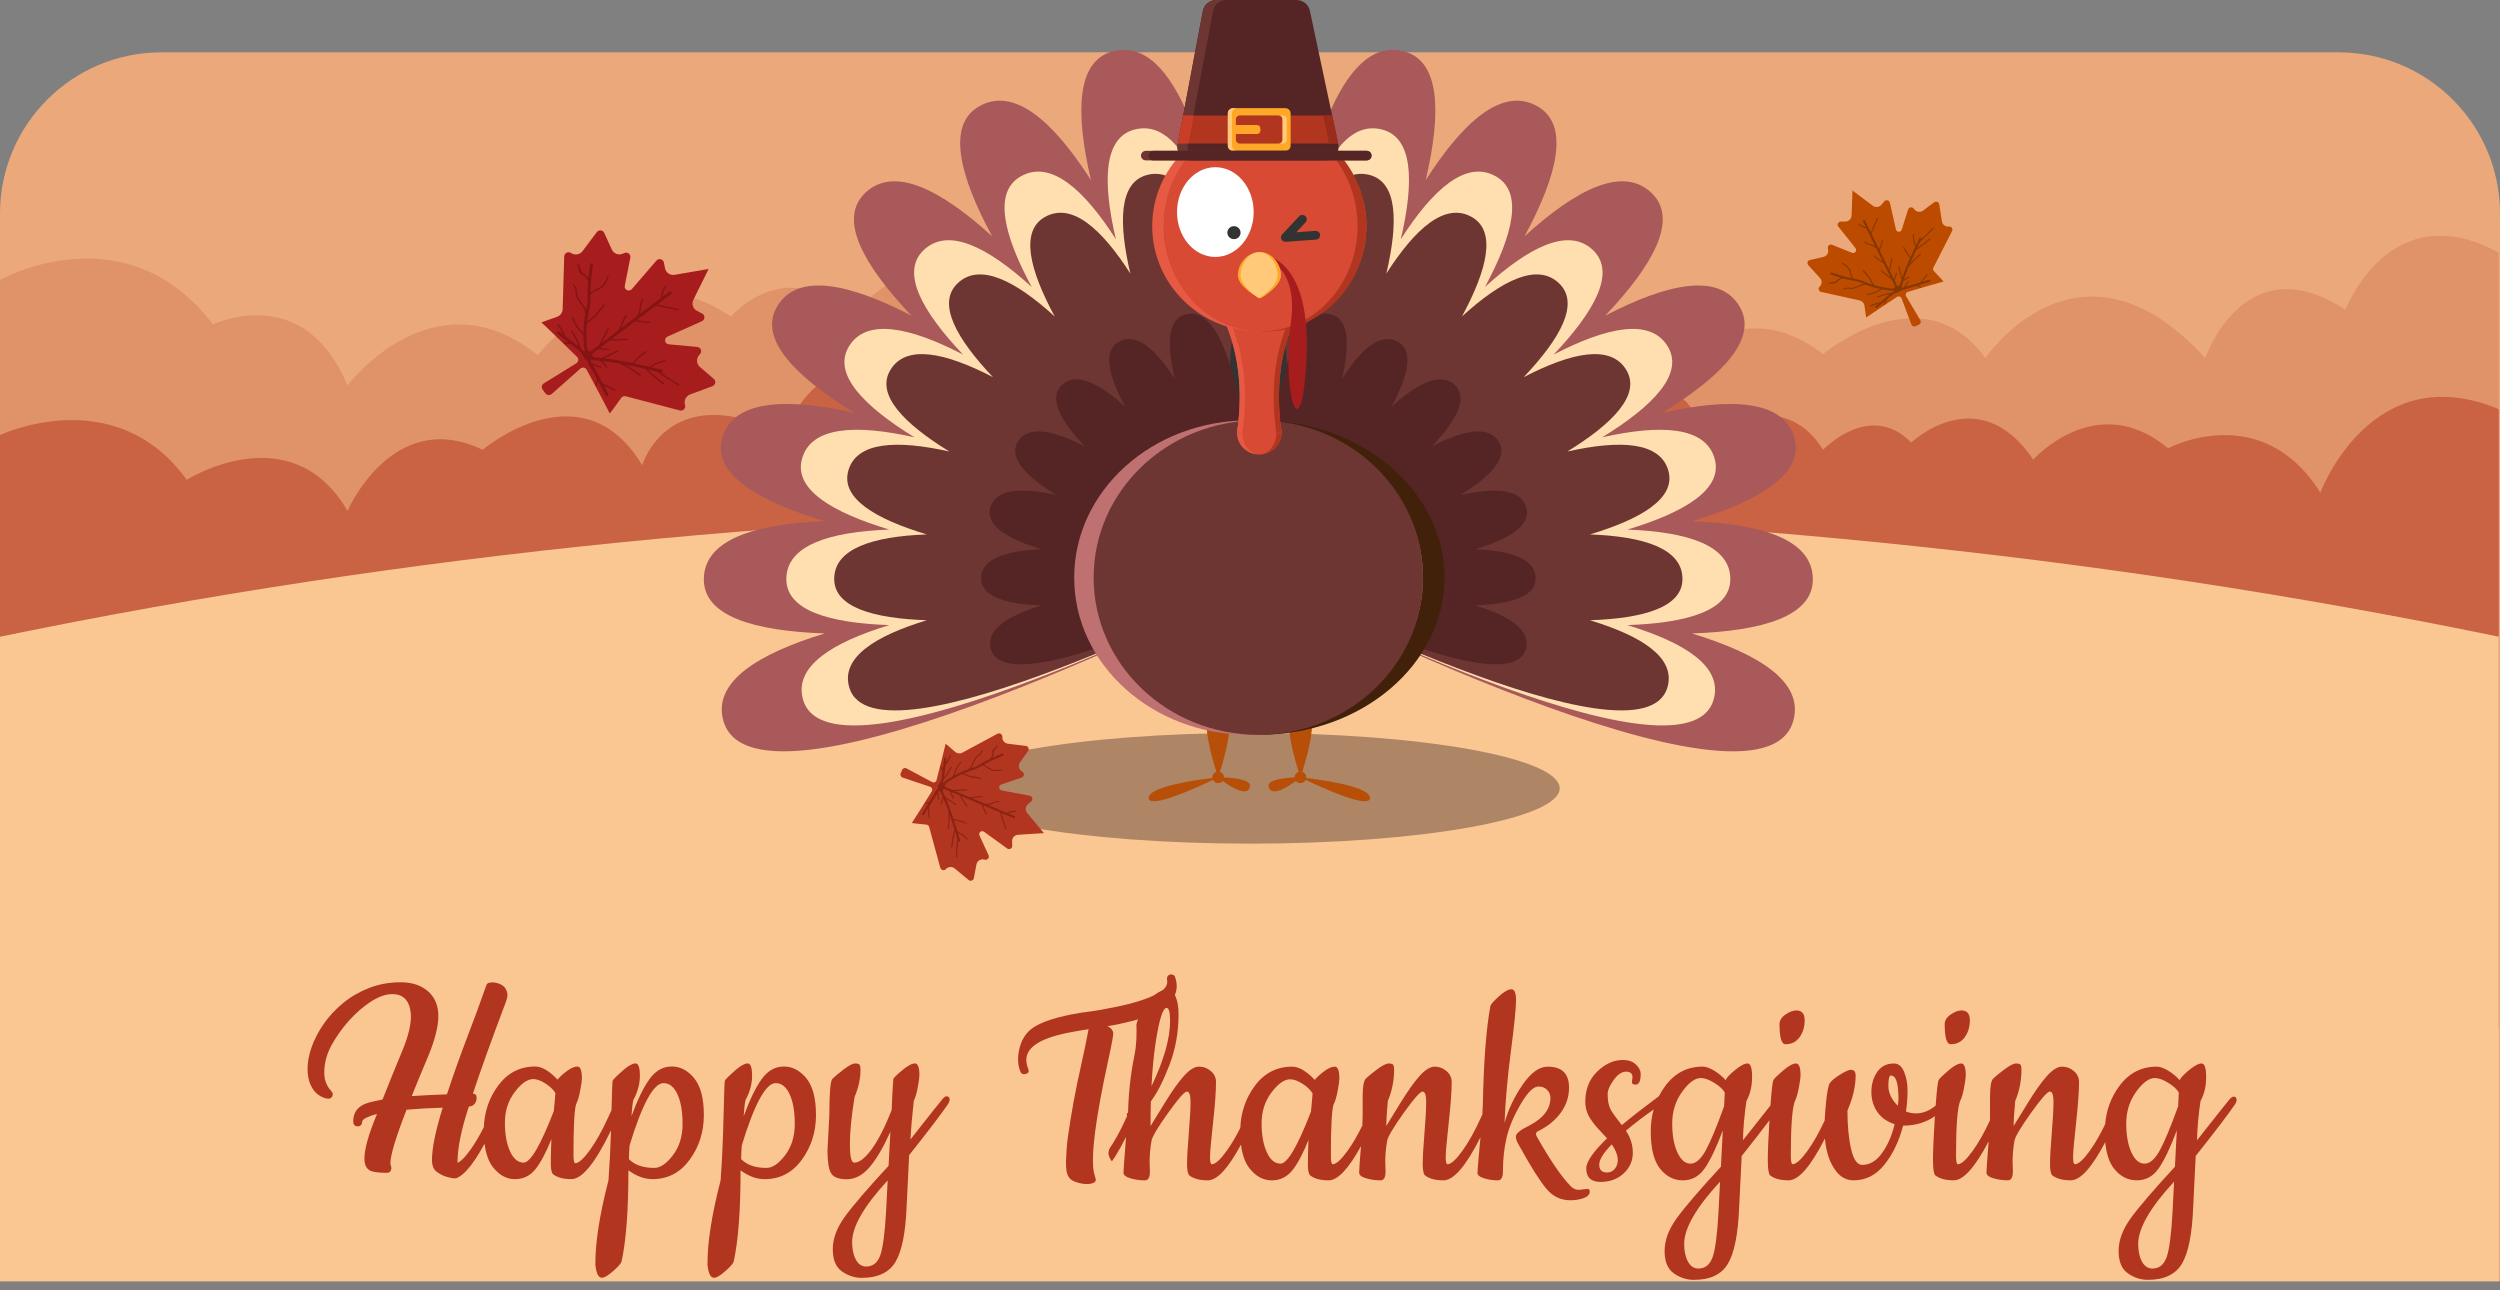 <?xml version="1.0" encoding="UTF-8"?>
<svg width="310px" height="160px" viewBox="0 0 310 160" version="1.1" xmlns="http://www.w3.org/2000/svg" xmlns:xlink="http://www.w3.org/1999/xlink">
    <rect x="0" y="0" width="310" height="160" fill="#808080" stroke="none"/>
    <title>Head</title>
    <g id="Page-1" stroke="none" stroke-width="1" fill="none" fill-rule="evenodd">
        <g id="Happy-Thanksgiving-v02" transform="translate(-5, -26)">
            <g id="Head" transform="translate(5, 26)">
                <path d="M20,6.493 L290,6.493 C301.046,6.493 310,15.448 310,26.493 L310,158.874 L310,158.874 L0,158.874 L0,26.493 C-1.3527075e-15,15.448 8.954,6.493 20,6.493 Z" id="Rectangle" fill="#EBA97B"></path>
                <g id="Group" transform="translate(0, 23.619)">
                    <g>
                        <path d="M0,11.088 C0,11.088 15.54,2.34 26.414,16.608 C26.414,16.608 37.677,11.152 43.093,24.167 C43.093,24.167 53.73,10.047 66.682,20.409 C66.682,20.409 77.237,6.626 90.627,15.624 C90.627,15.624 97.383,7.675 105.597,15.49 C105.597,15.49 118.128,0.825 131.388,13.569 C131.388,13.569 140.423,4.43 147.726,14.339 C147.726,14.339 158.436,0.604 168.116,14.57 C168.116,14.57 175.182,8.242 179.501,15.368 C179.501,15.368 188.505,9.357 193.729,17.909 C193.729,17.909 203.192,13.161 207.771,21.951 C207.771,21.951 215.744,12.234 226.055,20.297 C226.055,20.297 238.342,9.954 246.194,20.781 C246.194,20.781 257.765,3.612 273.448,20.781 C273.448,20.781 278.298,6.57 290.842,14.791 C290.842,14.791 296.269,0.352 309.842,7.694 L309.842,103.879 L0,103.879 L0,11.087 L0,11.088 Z" id="Path" fill-opacity="0.195" fill="#B23520" fill-rule="nonzero"></path>
                        <g id="Group-7" transform="translate(224.122, 0)">
                            <path d="M11.107,13.197 C10.056,13.892 7.325,15.701 7.297,15.747 C7.274,15.785 7.152,14.887 7.072,14.285 C7.031,13.968 6.793,13.71 6.476,13.639 L1.702,12.58 C1.393,12.511 1.286,12.131 1.516,11.915 C1.819,11.631 1.837,11.162 1.557,10.856 L0.103,9.264 C-0.101,9.042 0.013,8.689 0.308,8.621 L1.979,8.238 C2.386,8.146 2.644,7.753 2.564,7.351 L2.529,7.177 C2.468,6.872 2.777,6.622 3.07,6.739 L5.523,7.723 C5.874,7.864 6.191,7.465 5.969,7.164 L3.833,4.486 C3.628,4.231 3.813,3.856 4.143,3.854 L4.704,3.849 C5.119,3.846 5.457,3.523 5.472,3.116 L5.586,1.95086809e-14 L5.586,1.95086809e-14 L8.107,1.892 C8.435,2.139 8.905,2.087 9.17,1.774 L9.53,1.35 C9.742,1.101 10.153,1.199 10.225,1.516 L10.973,4.839 C11.068,5.199 11.583,5.21 11.695,4.855 L12.479,2.367 C12.573,2.07 12.965,1.994 13.166,2.234 L13.281,2.371 C13.547,2.687 14.019,2.74 14.349,2.49 L15.711,1.463 C15.951,1.282 16.302,1.421 16.347,1.715 L16.675,3.831 C16.738,4.238 17.119,4.521 17.534,4.471 C17.849,4.433 18.081,4.756 17.939,5.036 L15.616,9.579 C15.545,9.718 15.569,9.885 15.679,9.998 C16.064,10.399 16.929,11.303 16.876,11.295 C16.823,11.288 13.667,12.215 12.454,12.572 C12.217,12.642 12.112,12.913 12.241,13.119 L14.002,16.087 C14.119,16.285 14.039,16.54 13.828,16.638 L13.431,16.823 C13.22,16.921 12.969,16.82 12.887,16.605 L11.673,13.384 C11.592,13.154 11.312,13.062 11.107,13.197" id="Fill-36" fill="#BC4B00"></path>
                            <path d="M2.66,11.444 C2.996,11.312 3.4,11.441 3.642,11.144 C3.786,10.967 3.971,10.872 4.186,10.833 C3.766,10.706 3.349,10.563 2.934,10.434 C2.764,10.382 2.843,10.122 3.013,10.175 C3.683,10.382 4.352,10.618 5.036,10.782 C5.193,10.82 5.35,10.852 5.506,10.882 C5.429,10.767 5.378,10.631 5.34,10.486 C5.264,10.195 5.221,9.912 5.024,9.668 C4.834,9.434 4.578,9.254 4.32,9.099 C4.245,9.053 4.317,8.937 4.392,8.983 C4.722,9.182 5.071,9.432 5.263,9.772 C5.456,10.112 5.412,10.651 5.713,10.922 C6.133,11.003 6.549,11.085 6.957,11.256 C7.33,11.411 7.697,11.559 8.073,11.684 C7.9,11.434 7.781,11.12 7.631,10.881 C7.511,10.691 7.356,10.595 7.214,10.432 C7.077,10.274 7.039,10.067 6.84,9.962 C6.762,9.92 6.833,9.805 6.912,9.846 C7.037,9.912 7.104,10.001 7.177,10.119 C7.307,10.323 7.468,10.447 7.623,10.628 C7.899,10.952 8.012,11.452 8.31,11.758 C8.472,11.806 8.635,11.849 8.804,11.886 C9.117,11.956 9.433,12.011 9.75,12.064 C10.091,12.121 10.653,12.293 10.878,11.943 L10.624,11.427 C10.609,11.416 10.6,11.399 10.6,11.379 L10.427,11.028 C9.964,10.717 9.538,10.343 9.1,9.998 C9.031,9.943 9.131,9.85 9.199,9.904 C9.566,10.192 9.923,10.501 10.303,10.775 C10.027,10.216 9.752,9.657 9.476,9.098 C9.262,8.953 9.078,8.783 8.855,8.64 C8.621,8.488 8.382,8.399 8.245,8.145 C8.204,8.068 8.325,8.003 8.366,8.08 C8.517,8.361 8.851,8.452 9.09,8.642 C9.18,8.713 9.265,8.782 9.354,8.847 L8.527,7.17 C8.514,7.171 8.5,7.169 8.486,7.158 C8.216,6.952 7.962,6.831 7.633,6.741 C7.408,6.68 7.218,6.591 7.084,6.397 C7.033,6.325 7.155,6.261 7.205,6.333 C7.386,6.594 7.714,6.601 7.988,6.699 C8.143,6.755 8.279,6.839 8.41,6.932 C8.042,6.186 7.673,5.439 7.306,4.693 C7.295,4.697 7.281,4.699 7.267,4.696 C6.906,4.631 6.584,4.46 6.328,4.201 C6.267,4.139 6.366,4.045 6.429,4.107 C6.651,4.333 6.926,4.482 7.237,4.551 C7.125,4.325 7.013,4.099 6.903,3.874 C6.826,3.717 7.067,3.587 7.145,3.745 L7.852,5.181 C8.116,4.591 8.379,4.002 8.643,3.413 C8.678,3.334 8.811,3.371 8.775,3.451 C8.493,4.081 8.212,4.71 7.931,5.34 L8.891,7.288 C8.989,6.926 9.198,6.595 9.215,6.214 C9.22,6.127 9.357,6.131 9.354,6.218 C9.332,6.668 9.049,7.047 8.988,7.486 L10.126,9.793 C10.208,9.552 10.267,9.305 10.294,9.049 C10.319,8.823 10.33,8.611 10.428,8.402 C10.465,8.323 10.584,8.394 10.546,8.472 C10.426,8.726 10.445,9.021 10.399,9.292 C10.36,9.523 10.294,9.746 10.21,9.965 C10.38,10.311 10.551,10.657 10.722,11.003 C10.804,10.757 10.886,10.51 10.969,10.264 C10.997,10.181 11.129,10.22 11.101,10.303 C11.004,10.595 10.905,10.887 10.808,11.179 C10.909,11.382 11.008,11.584 11.107,11.787 C11.147,11.791 11.182,11.812 11.205,11.858 L11.208,11.865 L11.214,11.866 C11.219,11.864 11.208,11.868 11.233,11.863 C11.275,11.852 11.313,11.807 11.343,11.779 C11.373,11.75 11.408,11.739 11.44,11.741 C11.514,11.492 11.607,11.215 11.676,11.012 C11.525,10.519 11.392,10.022 11.278,9.519 C11.259,9.434 11.393,9.403 11.414,9.489 C11.512,9.926 11.626,10.359 11.753,10.789 C11.762,10.761 11.77,10.74 11.773,10.73 C11.967,10.17 12.188,9.619 12.422,9.075 C12.519,8.849 12.62,8.624 12.722,8.399 C12.385,7.985 12.105,7.542 11.877,7.062 C11.839,6.984 11.96,6.919 11.998,6.998 C12.212,7.449 12.473,7.867 12.783,8.258 C12.98,7.826 13.181,7.395 13.384,6.965 C13.157,6.503 13.051,6.01 13.069,5.494 C13.072,5.407 13.21,5.411 13.207,5.499 C13.191,5.957 13.275,6.392 13.459,6.805 C13.601,6.505 13.744,6.205 13.885,5.904 C13.958,5.746 14.192,5.887 14.12,6.043 C14.616,5.596 15.091,5.129 15.542,4.638 C15.603,4.573 15.698,4.672 15.638,4.736 C15.112,5.307 14.556,5.849 13.971,6.362 C13.849,6.62 13.726,6.879 13.604,7.137 C14.14,6.777 14.653,6.385 15.14,5.961 C15.206,5.903 15.302,6.001 15.236,6.059 C14.687,6.538 14.105,6.975 13.494,7.373 C13.224,7.945 12.96,8.518 12.711,9.097 C12.817,8.962 12.923,8.825 13.048,8.697 C13.335,8.404 13.662,8.143 13.97,7.871 C14.035,7.812 14.131,7.91 14.066,7.968 C13.759,8.24 13.425,8.499 13.143,8.795 C12.916,9.033 12.756,9.288 12.534,9.512 C12.483,9.637 12.43,9.763 12.38,9.889 C12.23,10.267 12.091,10.649 11.963,11.034 C12.152,10.902 12.35,10.783 12.559,10.68 C12.638,10.641 12.704,10.76 12.625,10.8 C12.363,10.928 12.12,11.08 11.889,11.256 C11.839,11.417 11.791,11.578 11.745,11.74 C11.725,11.813 11.705,11.935 11.676,12.064 C11.739,12.055 11.828,12.033 11.923,12.008 L11.935,11.985 C12.12,11.756 12.282,11.514 12.422,11.258 C12.465,11.181 12.582,11.251 12.541,11.328 C12.421,11.545 12.286,11.752 12.135,11.948 C12.263,11.911 12.37,11.877 12.403,11.867 C12.703,11.779 13.001,11.69 13.3,11.601 C13.528,11.534 13.755,11.467 13.983,11.399 C14.253,11.062 14.524,10.726 14.794,10.389 C14.849,10.321 14.967,10.391 14.912,10.46 C14.679,10.75 14.445,11.041 14.212,11.331 C14.506,11.244 14.801,11.157 15.096,11.069 C15.265,11.019 15.327,11.283 15.157,11.334 C14.674,11.477 14.192,11.62 13.708,11.763 C13.821,11.816 13.935,11.866 14.051,11.912 C14.134,11.944 14.095,12.075 14.012,12.042 C13.849,11.978 13.688,11.907 13.53,11.829 L13.516,11.82 C13.23,11.905 12.944,11.99 12.657,12.075 C12.454,12.135 11.96,12.37 11.63,12.349 C11.605,12.381 11.577,12.412 11.545,12.44 C11.479,12.553 11.389,12.622 11.259,12.593 C11.247,12.631 11.216,12.662 11.159,12.668 C10.643,12.721 10.241,13.187 9.865,13.503 C9.841,13.524 9.816,13.544 9.793,13.565 C9.797,13.763 9.739,13.956 9.626,14.121 C9.577,14.194 9.46,14.123 9.509,14.051 C9.585,13.939 9.631,13.816 9.647,13.687 C9.309,13.972 8.972,14.257 8.633,14.541 C8.498,14.655 8.307,14.459 8.442,14.346 C8.56,14.246 8.679,14.147 8.796,14.047 C8.46,14.115 8.139,14.229 7.832,14.392 C7.754,14.434 7.689,14.315 7.767,14.273 C8.154,14.067 8.563,13.934 8.999,13.874 L9.002,13.874 C9.294,13.628 9.587,13.381 9.88,13.135 C9.983,13.048 10.085,12.956 10.191,12.867 C9.672,12.891 9.202,13.133 8.707,13.274 C8.622,13.298 8.591,13.166 8.675,13.141 C9.225,12.985 9.742,12.713 10.328,12.73 C10.339,12.73 10.348,12.733 10.356,12.736 C10.484,12.639 10.618,12.552 10.765,12.491 L10.765,12.474 C10.722,12.471 10.683,12.45 10.659,12.407 L10.656,12.399 C10.344,12.461 9.968,12.373 9.671,12.324 C9.552,12.304 9.433,12.283 9.313,12.262 C9.307,12.269 9.298,12.275 9.285,12.279 C8.935,12.398 8.657,12.623 8.32,12.757 C8.043,12.867 7.733,12.872 7.45,12.982 C7.368,13.014 7.301,12.895 7.384,12.863 C7.691,12.743 8.057,12.74 8.347,12.594 C8.596,12.469 8.822,12.327 9.075,12.217 C8.508,12.107 7.948,11.965 7.413,11.744 C7.373,11.728 7.333,11.711 7.293,11.694 C7.281,11.703 7.267,11.708 7.248,11.706 C6.718,11.669 6.307,12.005 5.823,12.152 C5.622,12.214 5.449,12.224 5.241,12.201 C5.136,12.19 5.019,12.148 4.912,12.165 C4.779,12.186 4.634,12.272 4.501,12.312 C4.416,12.336 4.385,12.204 4.47,12.179 C4.687,12.115 4.856,12.012 5.086,12.028 C5.21,12.038 5.325,12.086 5.453,12.083 C5.621,12.08 5.779,12.028 5.934,11.969 C6.304,11.827 6.633,11.62 7.021,11.576 C6.813,11.487 6.605,11.4 6.389,11.333 C6.036,11.223 5.669,11.181 5.306,11.115 C4.992,11.058 4.681,10.979 4.371,10.889 C4.367,10.919 4.346,10.949 4.305,10.952 C3.998,10.977 3.882,11.118 3.68,11.326 C3.626,11.381 3.609,11.429 3.537,11.466 C3.303,11.587 2.982,11.463 2.725,11.564 C2.644,11.596 2.577,11.477 2.66,11.444" id="Fill-37" fill="#853703"></path>
                        </g>
                        <path d="M0,30.332 C0,30.332 14.256,23.555 23.155,35.879 C23.155,35.879 36.074,27.697 43.093,39.731 C43.093,39.731 48.684,26.78 59.851,32.157 C59.851,32.157 72.195,21.666 79.635,34.073 C79.635,34.073 82.876,23.026 97.341,30.328 C97.341,30.328 100.845,18.839 110.01,24.069 C110.01,24.069 122.843,9.48 134.967,27.967 C134.967,27.967 143.486,17.644 150.873,30.334 C150.873,30.334 160.486,21.735 168.794,31.264 C168.794,31.264 180.145,15.425 191.362,27.766 C191.362,27.766 194.9,20.492 202.577,26.011 C202.577,26.011 209.418,21.922 210.922,30.334 C210.922,30.334 220.923,23.695 226.057,32.158 C226.057,32.158 231.888,26.011 236.994,31.264 C236.994,31.264 245.323,23.311 252.127,33.38 C252.127,33.38 259.92,24.555 268.848,31.968 C268.848,31.968 280.393,25.781 287.722,37.469 C287.722,37.469 294.018,20.513 309.845,27.117 L309.845,103.882 L0,103.882 L0,30.334 L0,30.332 Z" id="Path" fill-opacity="0.505" fill="#B23520" fill-rule="nonzero"></path>
                        <g id="Group-6" transform="translate(77.849, 17.16) rotate(-30) translate(-77.849, -17.16) translate(64.932, 4.805)">
                            <path d="M5.729,12.223 C5.274,10.6 4.089,6.381 4.041,6.325 C4.002,6.28 5.225,6.512 6.045,6.672 C6.476,6.756 6.914,6.566 7.142,6.197 L10.574,0.636 C10.797,0.275 11.339,0.304 11.521,0.686 L11.521,0.686 C11.761,1.19 12.365,1.415 12.885,1.194 L15.586,0.044 C15.961,-0.116 16.374,0.179 16.335,0.58 L16.116,2.851 C16.063,3.402 16.463,3.896 17.022,3.968 L17.264,3.999 C17.688,4.053 17.881,4.55 17.602,4.869 L15.266,7.538 C14.932,7.918 15.315,8.49 15.803,8.34 L20.212,6.798 C20.633,6.65 21.043,7.043 20.904,7.46 L20.668,8.17 C20.495,8.694 20.771,9.259 21.295,9.452 L25.309,10.934 L25.309,10.934 L21.76,13.298 C21.296,13.607 21.162,14.22 21.456,14.689 L21.854,15.325 C22.088,15.699 21.783,16.175 21.339,16.128 L16.685,15.644 C16.175,15.61 15.939,16.254 16.354,16.548 L19.261,18.605 C19.609,18.851 19.539,19.378 19.14,19.528 L18.912,19.614 C18.386,19.813 18.114,20.385 18.297,20.909 L19.051,23.066 C19.184,23.447 18.853,23.828 18.45,23.759 L15.55,23.263 C14.993,23.168 14.459,23.526 14.346,24.071 C14.26,24.485 13.739,24.637 13.436,24.337 L8.51,19.459 C8.359,19.31 8.13,19.269 7.936,19.358 C7.248,19.672 5.698,20.373 5.73,20.31 C5.764,20.246 5.911,15.87 5.966,14.188 C5.977,13.86 5.668,13.611 5.343,13.686 L0.718,14.629 C0.409,14.693 0.111,14.482 0.074,14.174 L0.004,13.594 C-0.033,13.285 0.206,13.012 0.521,13.002 L5.243,12.855 C5.577,12.852 5.817,12.54 5.729,12.223" id="Fill-32" fill="#A71D1D"></path>
                            <path d="M11.644,2.33 C11.672,2.812 11.33,3.266 11.614,3.698 C11.782,3.954 11.826,4.23 11.784,4.517 C12.132,4.042 12.497,3.578 12.843,3.109 C12.984,2.918 13.289,3.129 13.148,3.32 C12.589,4.076 11.994,4.818 11.486,5.609 C11.369,5.791 11.26,5.976 11.153,6.16 C11.337,6.112 11.536,6.105 11.741,6.119 C12.154,6.149 12.542,6.217 12.944,6.073 C13.331,5.934 13.676,5.688 13.989,5.431 C14.081,5.355 14.201,5.495 14.109,5.571 C13.707,5.902 13.232,6.233 12.706,6.329 C12.18,6.426 11.496,6.141 11.013,6.402 C10.728,6.898 10.441,7.386 10.043,7.827 C9.68,8.23 9.33,8.628 9.006,9.05 C9.405,8.939 9.867,8.924 10.243,8.837 C10.542,8.768 10.734,8.613 11.007,8.505 C11.272,8.4 11.558,8.44 11.781,8.235 C11.869,8.154 11.988,8.295 11.901,8.375 C11.761,8.504 11.616,8.551 11.431,8.594 C11.109,8.668 10.878,8.819 10.576,8.936 C10.034,9.145 9.334,9.071 8.807,9.317 C8.675,9.499 8.548,9.688 8.428,9.883 C8.203,10.248 7.994,10.623 7.79,11 C7.569,11.405 7.103,12.039 7.462,12.474 L8.245,12.375 C8.266,12.361 8.291,12.357 8.317,12.366 L8.85,12.298 C9.454,11.848 10.125,11.471 10.763,11.068 C10.864,11.005 10.942,11.171 10.842,11.234 C10.31,11.571 9.752,11.89 9.233,12.25 C10.08,12.143 10.928,12.036 11.775,11.929 C12.056,11.72 12.357,11.561 12.639,11.342 C12.937,11.112 13.156,10.849 13.547,10.787 C13.665,10.768 13.697,10.948 13.578,10.967 C13.148,11.036 12.885,11.418 12.535,11.638 C12.404,11.721 12.277,11.799 12.154,11.881 L14.696,11.56 C14.701,11.543 14.71,11.527 14.73,11.514 C15.114,11.262 15.381,10.994 15.639,10.618 C15.816,10.36 16.014,10.16 16.324,10.074 C16.439,10.042 16.47,10.222 16.356,10.254 C15.937,10.371 15.788,10.78 15.541,11.084 C15.403,11.254 15.235,11.39 15.057,11.515 C16.188,11.372 17.32,11.229 18.451,11.086 C18.45,11.07 18.454,11.053 18.463,11.036 C18.703,10.609 19.065,10.277 19.512,10.066 C19.62,10.015 19.699,10.181 19.591,10.232 C19.201,10.416 18.889,10.698 18.666,11.059 C19.008,11.016 19.35,10.973 19.693,10.929 C19.93,10.899 19.995,11.26 19.756,11.291 L17.58,11.565 C18.235,12.15 18.891,12.736 19.546,13.321 C19.634,13.399 19.527,13.55 19.439,13.471 C18.739,12.846 18.039,12.221 17.339,11.596 L14.387,11.969 C14.815,12.248 15.158,12.654 15.647,12.839 C15.759,12.881 15.695,13.053 15.582,13.011 C15.005,12.792 14.633,12.27 14.087,12.006 L10.589,12.448 C10.869,12.656 11.166,12.836 11.487,12.98 C11.771,13.108 12.044,13.214 12.273,13.427 C12.361,13.508 12.217,13.626 12.131,13.546 C11.851,13.285 11.459,13.183 11.125,13.008 C10.841,12.859 10.578,12.681 10.33,12.481 C9.805,12.547 9.28,12.613 8.755,12.68 C9.041,12.889 9.327,13.099 9.613,13.309 C9.709,13.379 9.602,13.529 9.506,13.458 C9.167,13.21 8.828,12.962 8.489,12.713 C8.182,12.752 7.875,12.791 7.568,12.83 C7.546,12.876 7.503,12.913 7.434,12.92 L7.422,12.922 L7.42,12.929 C7.42,12.937 7.418,12.92 7.416,12.954 C7.411,13.013 7.454,13.079 7.478,13.129 C7.502,13.18 7.501,13.228 7.485,13.268 C7.777,13.469 8.099,13.704 8.334,13.878 C9.042,13.9 9.747,13.946 10.451,14.019 C10.57,14.031 10.553,14.214 10.433,14.202 C9.82,14.138 9.207,14.095 8.592,14.071 C8.624,14.095 8.648,14.113 8.66,14.123 C9.307,14.607 9.93,15.121 10.539,15.65 C10.792,15.871 11.043,16.094 11.293,16.318 C11.976,16.074 12.674,15.909 13.398,15.828 C13.516,15.815 13.549,15.995 13.43,16.009 C12.75,16.085 12.092,16.233 11.449,16.457 C11.929,16.891 12.403,17.329 12.877,17.769 C13.577,17.683 14.266,17.76 14.93,18.004 C15.042,18.046 14.978,18.218 14.865,18.176 C14.275,17.959 13.671,17.878 13.053,17.933 C13.384,18.241 13.714,18.549 14.046,18.856 C14.22,19.018 13.935,19.251 13.763,19.094 C14.133,19.91 14.538,20.71 14.984,21.49 C15.043,21.593 14.873,21.67 14.815,21.568 C14.296,20.659 13.829,19.726 13.412,18.768 C13.127,18.503 12.843,18.238 12.558,17.973 C12.797,18.804 13.088,19.618 13.432,20.414 C13.479,20.523 13.31,20.601 13.263,20.492 C12.875,19.594 12.554,18.674 12.298,17.732 C11.668,17.148 11.035,16.568 10.387,16.004 C10.517,16.197 10.651,16.389 10.763,16.602 C11.021,17.09 11.221,17.615 11.445,18.119 C11.493,18.227 11.324,18.305 11.276,18.197 C11.053,17.695 10.859,17.163 10.594,16.68 C10.382,16.292 10.117,15.981 9.922,15.605 C9.78,15.485 9.639,15.366 9.495,15.248 C9.068,14.896 8.63,14.557 8.182,14.23 C8.273,14.526 8.343,14.826 8.387,15.134 C8.404,15.25 8.221,15.282 8.204,15.165 C8.148,14.781 8.054,14.408 7.924,14.043 C7.736,13.91 7.547,13.78 7.355,13.653 C7.268,13.596 7.118,13.519 6.962,13.427 C6.947,13.51 6.937,13.632 6.929,13.762 C6.938,13.767 6.947,13.775 6.955,13.787 C7.173,14.118 7.419,14.426 7.693,14.714 C7.775,14.8 7.632,14.918 7.551,14.832 C7.318,14.589 7.108,14.329 6.916,14.055 C6.91,14.231 6.908,14.382 6.906,14.427 C6.894,14.842 6.881,15.258 6.868,15.673 C6.858,15.988 6.848,16.303 6.838,16.619 C7.161,17.104 7.484,17.59 7.807,18.076 C7.872,18.173 7.73,18.292 7.664,18.194 C7.386,17.775 7.107,17.356 6.828,16.937 C6.816,17.345 6.803,17.754 6.79,18.163 C6.783,18.399 6.412,18.363 6.419,18.128 C6.44,17.458 6.461,16.787 6.482,16.117 C6.364,16.237 6.25,16.359 6.14,16.485 C6.063,16.574 5.91,16.47 5.987,16.38 C6.142,16.201 6.303,16.03 6.472,15.864 L6.49,15.85 C6.502,15.453 6.515,15.056 6.527,14.659 C6.536,14.377 6.442,13.653 6.61,13.246 C6.579,13.2 6.551,13.152 6.528,13.101 C6.41,12.969 6.359,12.825 6.452,12.674 C6.407,12.643 6.38,12.59 6.397,12.516 C6.549,11.842 6.114,11.135 5.863,10.526 C5.847,10.487 5.831,10.447 5.815,10.408 C5.555,10.328 5.327,10.173 5.16,9.96 C5.087,9.867 5.229,9.748 5.303,9.842 C5.416,9.986 5.556,10.097 5.718,10.173 C5.492,9.625 5.265,9.076 5.039,8.527 C4.949,8.309 5.286,8.152 5.376,8.371 C5.456,8.562 5.535,8.754 5.614,8.946 C5.669,8.492 5.658,8.039 5.578,7.583 C5.557,7.466 5.741,7.435 5.761,7.551 C5.863,8.128 5.861,8.7 5.752,9.276 L5.751,9.279 C5.947,9.753 6.142,10.228 6.338,10.703 C6.407,10.869 6.483,11.038 6.553,11.21 C6.745,10.546 6.632,9.849 6.661,9.165 C6.666,9.047 6.851,9.065 6.846,9.183 C6.814,9.943 6.946,10.711 6.673,11.442 C6.668,11.455 6.661,11.465 6.653,11.474 C6.724,11.677 6.78,11.884 6.797,12.095 L6.819,12.101 C6.842,12.049 6.886,12.009 6.952,11.998 L6.964,11.997 C7.017,11.578 7.293,11.142 7.485,10.788 C7.562,10.647 7.64,10.505 7.719,10.365 C7.713,10.352 7.709,10.338 7.708,10.322 C7.704,9.828 7.53,9.382 7.5,8.9 C7.476,8.503 7.603,8.11 7.58,7.706 C7.574,7.59 7.758,7.557 7.764,7.675 C7.789,8.114 7.636,8.576 7.701,9.004 C7.757,9.372 7.846,9.717 7.88,10.083 C8.268,9.416 8.693,8.772 9.21,8.192 C9.249,8.148 9.289,8.105 9.328,8.062 C9.321,8.044 9.321,8.023 9.331,8 C9.607,7.349 9.346,6.686 9.361,6.013 C9.367,5.734 9.429,5.51 9.547,5.259 C9.608,5.132 9.712,5.001 9.737,4.859 C9.767,4.682 9.716,4.463 9.722,4.278 C9.726,4.16 9.912,4.178 9.908,4.296 C9.898,4.597 9.961,4.854 9.839,5.137 C9.774,5.289 9.662,5.414 9.611,5.576 C9.543,5.79 9.542,6.01 9.553,6.231 C9.579,6.758 9.708,7.263 9.598,7.77 C9.804,7.547 10.007,7.322 10.187,7.078 C10.482,6.681 10.695,6.236 10.936,5.808 C11.145,5.435 11.383,5.077 11.632,4.727 C11.595,4.707 11.566,4.667 11.578,4.616 C11.678,4.218 11.544,4.011 11.36,3.667 C11.311,3.576 11.256,3.533 11.238,3.426 C11.181,3.081 11.482,2.728 11.46,2.362 C11.453,2.245 11.637,2.212 11.644,2.33" id="Fill-33" fill="#841414"></path>
                        </g>
                    </g>
                    <g transform="translate(0, 39.762)">
                        <path d="M309.845,15.571 C209.127,-5.19 100.718,-5.19 0,15.571 L0,95.493 L309.845,95.493 L309.845,15.571 Z" id="Path" fill="#FAC792" fill-rule="nonzero"></path>
                        <g id="Group-9" transform="translate(33, 54)">
                            <g id="Group" transform="translate(88.059, 2.947)">
                                <path d="M75.763,27.099 L74.71,27.216 C74.345,27.216 74.008,27.06 73.695,26.746 C72.55,25.571 71.159,23.533 69.521,20.634 C69.442,20.504 69.404,20.373 69.404,20.243 C69.404,20.113 69.521,19.996 69.755,19.891 C70.899,19.317 71.809,18.565 72.486,17.639 C73.162,16.712 73.501,15.674 73.501,14.524 C73.501,12.8 72.616,11.939 70.848,11.939 C69.807,11.939 68.773,12.683 67.746,14.171 C66.717,15.66 65.971,17.24 65.503,18.912 C65.606,16.248 65.867,13.31 66.284,10.097 C66.7,6.885 66.914,4.789 66.928,3.81 C66.941,2.831 66.752,2.34 66.362,2.34 C65.973,2.34 65.458,2.628 64.822,3.202 C64.184,3.777 63.826,4.181 63.749,4.416 C63.229,7.236 62.916,11.311 62.813,16.639 C62.803,16.974 62.784,17.384 62.752,17.868 C62.703,17.977 62.652,18.089 62.598,18.205 C61.83,19.903 61.058,21.294 60.277,22.378 C59.496,23.461 58.885,24.017 58.443,24.042 C58.287,24.042 58.209,23.748 58.209,23.16 C58.209,22.573 58.331,21.162 58.579,18.928 C58.826,16.696 58.95,15.005 58.95,13.855 C58.95,13.306 58.735,12.85 58.305,12.483 C57.876,12.118 57.388,11.935 56.842,11.935 C56.295,11.935 55.677,12.313 54.989,13.071 C54.299,13.829 53.46,15.017 52.472,16.636 C51.483,18.257 50.937,19.144 50.834,19.3 C50.834,18.727 50.898,17.694 51.029,16.205 C51.549,14.977 51.81,13.672 51.81,12.287 C51.81,12 51.771,11.805 51.693,11.7 C51.614,11.596 51.426,11.543 51.127,11.543 C50.828,11.543 50.346,11.792 49.684,12.287 C49.02,12.783 48.559,13.162 48.299,13.424 C48.039,13.685 47.909,14.442 47.909,15.696 L47.909,18.008 C47.909,18.348 47.898,18.753 47.878,19.221 C47.268,20.464 46.655,21.518 46.037,22.376 C45.256,23.46 44.645,24.016 44.203,24.041 C44.047,24.041 43.969,23.688 43.969,22.983 C43.969,19.327 44.086,17.199 44.32,16.598 C44.502,16.259 44.664,15.71 44.807,14.953 C44.951,14.195 45.022,13.686 45.022,13.425 C45.022,12.432 44.834,11.936 44.456,11.936 C44.079,11.936 43.623,12.139 43.091,12.543 C42.558,12.948 42.186,13.294 41.978,13.581 C40.937,12.485 40.001,11.936 39.169,11.936 C37.245,11.936 35.69,12.746 34.506,14.365 C33.401,15.879 32.811,17.603 32.738,19.537 C32.18,20.644 31.619,21.592 31.053,22.376 C30.273,23.46 29.661,24.016 29.219,24.041 C29.064,24.041 28.985,23.746 28.985,23.159 C28.985,22.571 29.108,21.161 29.356,18.927 C29.602,16.694 29.726,15.004 29.726,13.853 C29.726,13.305 29.511,12.848 29.082,12.482 C28.652,12.117 28.165,11.933 27.618,11.933 C27.072,11.933 26.453,12.312 25.765,13.07 C25.075,13.827 24.237,15.016 23.248,16.635 C22.26,18.255 21.713,19.143 21.61,19.299 C21.61,17.915 21.622,16.896 21.649,16.244 C22.429,15.2 23.196,13.697 23.95,11.738 C24.705,9.779 25.082,7.677 25.082,5.43 C25.082,4.516 24.951,3.771 24.693,3.198 C24.432,2.624 24.172,2.336 23.912,2.336 C23.339,2.336 22.78,2.545 22.234,2.963 C20.43,4.355 19.315,7.158 18.885,11.371 C18.768,11.303 18.598,11.268 18.372,11.268 C18.216,11.268 17.715,11.465 16.87,11.856 C16.024,12.247 15.251,12.508 14.548,12.64 C14.912,8.566 15.095,6.28 15.095,5.784 C15.095,4.714 14.926,4.178 14.588,4.178 C14.199,4.178 13.795,4.4 13.378,4.844 C12.962,5.288 12.715,5.759 12.637,6.254 C12.325,8.187 12.052,10.093 11.818,11.973 C11.403,11.765 10.921,11.66 10.374,11.66 C9.827,11.66 9.555,11.868 9.555,12.286 C9.633,13.096 10.323,13.631 11.623,13.892 C11.258,17.496 11.076,20.253 11.076,22.159 C11.076,24.066 11.199,25.189 11.447,25.528 C11.693,25.867 12.526,26.037 13.944,26.037 C15.226,26.037 16.766,24.244 18.569,20.659 C18.541,21.068 18.508,21.509 18.47,21.982 C18.326,23.745 18.255,24.778 18.255,25.078 C18.255,25.378 18.541,25.613 19.112,25.783 C19.684,25.953 20.283,26.037 20.908,26.037 C21.324,26.037 21.531,25.672 21.531,24.941 L21.493,23.725 C21.493,22.917 21.571,22.054 21.727,21.14 C21.805,20.644 22.481,19.502 23.756,17.712 C25.03,15.923 25.817,15.029 26.116,15.029 C26.415,15.029 26.565,15.46 26.565,16.321 C26.565,17.182 26.493,18.483 26.35,20.22 C26.207,21.957 26.135,23.21 26.135,23.981 C26.135,24.753 26.226,25.228 26.408,25.411 C26.928,25.828 27.695,26.037 28.71,26.037 C29.862,26.037 31.234,24.559 32.824,21.605 C32.982,22.879 33.34,23.868 33.898,24.567 C34.678,25.546 35.588,26.037 36.629,26.037 C37.67,26.037 38.521,25.625 39.185,24.802 C39.848,23.98 40.517,22.72 41.193,21.021 C41.141,22.275 41.115,23.273 41.115,24.019 C41.115,24.764 41.206,25.227 41.387,25.409 C41.908,25.827 42.675,26.036 43.689,26.036 C44.818,26.036 46.155,24.619 47.704,21.787 C47.699,21.852 47.694,21.916 47.689,21.981 C47.546,23.743 47.474,24.776 47.474,25.076 C47.474,25.376 47.761,25.611 48.332,25.781 C48.903,25.951 49.502,26.036 50.127,26.036 C50.543,26.036 50.751,25.671 50.751,24.939 L50.712,23.724 C50.712,22.915 50.791,22.053 50.946,21.139 C51.025,20.643 51.701,19.501 52.976,17.71 C54.249,15.922 55.037,15.027 55.337,15.027 C55.637,15.027 55.786,15.458 55.786,16.32 C55.786,17.181 55.714,18.482 55.571,20.218 C55.428,21.956 55.356,23.208 55.356,23.98 C55.356,24.751 55.447,25.227 55.629,25.409 C56.149,25.827 56.916,26.036 57.931,26.036 C59.197,26.036 60.727,24.252 62.521,20.688 C62.5,20.916 62.478,21.15 62.456,21.393 C62.248,23.601 62.144,24.841 62.144,25.115 C62.144,25.389 62.416,25.611 62.963,25.781 C63.51,25.951 64.081,26.036 64.68,26.036 C65.096,26.036 65.304,25.671 65.304,24.939 C65.304,23.45 65.454,22.06 65.752,20.767 C66.051,19.474 66.631,18.091 67.488,16.614 C68.346,15.139 69.088,14.401 69.712,14.401 C70.154,14.401 70.512,14.538 70.784,14.813 C71.057,15.087 71.193,15.42 71.193,15.812 C71.193,17.198 70.309,18.346 68.54,19.26 C67.447,19.783 66.902,20.239 66.902,20.632 C66.902,20.919 67.071,21.337 67.409,21.885 C68.813,24.419 69.912,26.156 70.706,27.096 C71.499,28.036 72.481,28.506 73.652,28.506 C74.277,28.506 74.835,28.415 75.331,28.232 C75.825,28.05 76.071,27.775 76.071,27.41 C76.071,27.201 75.967,27.096 75.759,27.096 L75.763,27.099 Z M22.234,8.998 C22.676,6.099 23.131,4.649 23.599,4.649 C23.886,4.649 24.029,5.198 24.029,6.294 C24.029,8.462 23.261,11.152 21.727,14.365 C21.83,12.327 22,10.54 22.234,8.998 L22.234,8.998 Z M18.625,18.225 C17.857,19.936 17.084,21.327 16.304,22.397 C15.523,23.468 14.9,24.017 14.431,24.042 C14.119,24.042 13.963,23.52 13.963,22.474 C13.963,20.515 14.119,17.63 14.431,13.816 C15.576,13.581 16.643,13.236 17.631,12.778 C18.19,12.519 18.585,12.293 18.821,12.098 C18.73,13.219 18.684,14.43 18.684,15.736 L18.684,18.009 C18.684,18.038 18.684,18.067 18.684,18.096 C18.665,18.139 18.646,18.181 18.626,18.223 L18.625,18.225 Z M41.605,16.422 C41.566,16.931 41.533,17.29 41.507,17.499 C39.843,21.808 38.582,23.963 37.722,23.963 C37.02,23.963 36.454,23.493 36.025,22.553 C35.595,21.613 35.381,20.412 35.381,18.949 C35.381,17.487 35.791,16.213 36.61,15.129 C37.429,14.046 38.203,13.504 38.931,13.504 C39.373,13.504 39.887,13.693 40.472,14.072 C41.057,14.451 41.467,14.849 41.701,15.266 C41.675,15.528 41.642,15.913 41.604,16.422 L41.605,16.422 Z" id="Shape" fill="#B23520" fill-rule="nonzero"></path>
                                <path d="M0,5.895 L16.878,5.895 L16.878,21.113 C16.554,21.85 16.392,22.372 16.392,22.679 C16.392,22.986 16.554,23.349 16.878,23.768 L16.878,29.474 L0,29.474 L0,5.895 Z" id="Rectangle" fill="#FAC792"></path>
                                <path d="M5.137,0.737 L19.079,0.737 C19.916,4.913 20.094,8.178 19.613,10.532 C19.132,12.885 18.868,15.269 18.821,17.684 L5.137,17.684 L5.137,0.737 Z" id="Rectangle-Copy" fill="#FAC792"></path>
                                <path d="M11.858,25.79 C12.336,25.79 12.576,25.639 12.576,25.337 C12.53,24.847 12.506,24.569 12.506,24.503 C12.508,22.412 13.995,17.925 16.966,11.045 C17.765,9.197 18.165,8.16 18.165,7.934 C18.166,7.576 17.983,7.27 17.617,7.016 C17.851,7.025 18.114,7.03 18.405,7.029 C18.969,7.029 19.705,7.01 20.616,6.971 C21.527,6.933 22.517,6.781 23.587,6.517 C24.658,6.252 25.526,5.818 26.193,5.214 C26.766,4.696 27.053,4.007 27.054,3.15 C27.054,2.99 27.044,2.832 27.026,2.677 C27.007,2.521 26.944,2.403 26.836,2.323 C26.728,2.243 26.613,2.203 26.491,2.203 C26.322,2.203 26.186,2.274 26.083,2.416 C26.007,2.51 25.97,2.637 25.97,2.798 C25.969,3.391 25.565,3.834 24.758,4.127 C23.415,4.618 21.406,4.865 18.731,4.867 C17.266,4.868 16.384,4.854 16.084,4.826 C15.277,4.761 14.427,4.729 13.535,4.729 C11.057,4.731 9.278,5.02 8.198,5.596 C7.4,6.03 6.78,6.742 6.338,7.731 C6.028,8.429 5.872,9.098 5.872,9.739 C5.872,9.993 5.9,10.25 5.956,10.509 C6.012,10.768 6.185,10.897 6.476,10.897 C6.814,10.897 6.983,10.765 6.984,10.501 C6.984,10.407 6.97,10.284 6.942,10.134 C6.914,9.983 6.9,9.823 6.9,9.653 C6.901,7.806 8.845,6.881 12.731,6.878 C13.773,6.877 14.613,6.896 15.251,6.933 C14.659,8.413 14.043,9.883 13.403,11.344 C12.219,14.03 11.142,16.778 10.173,19.587 C9.9,20.388 9.632,21.363 9.368,22.513 C9.264,22.994 9.212,23.408 9.212,23.757 C9.212,24.388 9.46,24.854 9.957,25.156 C10.652,25.579 11.285,25.791 11.858,25.79 Z" id="T" fill="#B23520" fill-rule="nonzero" transform="translate(16.463, 13.997) rotate(-11) translate(-16.463, -13.997) "></path>
                                <path d="M100.343,9.156 C101.097,9.156 101.682,8.861 102.098,8.274 C102.514,7.686 102.722,6.988 102.722,6.178 C102.722,5.368 102.371,4.964 101.668,4.964 C101.279,4.964 100.836,5.134 100.343,5.473 C99.848,5.813 99.601,6.217 99.601,6.687 C99.601,8.332 99.847,9.155 100.343,9.155 L100.343,9.156 Z" id="Path" fill="#B23520" fill-rule="nonzero"></path>
                                <path d="M120.825,9.156 C121.579,9.156 122.165,8.861 122.58,8.274 C122.996,7.686 123.204,6.988 123.204,6.178 C123.204,5.368 122.853,4.964 122.151,4.964 C121.761,4.964 121.318,5.134 120.825,5.473 C120.331,5.813 120.083,6.217 120.083,6.687 C120.083,8.332 120.329,9.155 120.825,9.155 L120.825,9.156 Z" id="Path" fill="#B23520" fill-rule="nonzero"></path>
                                <path d="M155.9,15.659 C155.769,15.659 155.62,15.75 155.451,15.933 C155.282,16.115 153.923,17.827 151.374,21.064 C151.401,19.575 151.544,17.957 151.804,16.206 C152.272,15.345 152.506,14.353 152.506,13.229 C152.506,12.105 152.318,11.543 151.94,11.543 C151.563,11.543 151.036,11.824 150.36,12.385 C149.682,12.947 149.306,13.359 149.228,13.62 C148.812,13.15 148.33,12.752 147.785,12.425 C147.239,12.099 146.77,11.936 146.381,11.936 C144.456,11.936 142.902,12.746 141.718,14.365 C140.702,15.754 140.123,17.328 139.98,19.082 C139.348,20.387 138.712,21.487 138.071,22.378 C137.29,23.461 136.679,24.017 136.237,24.042 C136.081,24.042 136.003,23.748 136.003,23.16 C136.003,22.573 136.125,21.162 136.373,18.928 C136.619,16.696 136.743,15.005 136.743,13.855 C136.743,13.306 136.529,12.85 136.099,12.483 C135.669,12.118 135.182,11.935 134.635,11.935 C134.089,11.935 133.471,12.313 132.782,13.071 C132.093,13.829 131.254,15.017 130.266,16.636 C129.277,18.257 128.73,19.144 128.627,19.3 C128.627,18.727 128.692,17.694 128.823,16.205 C129.343,14.977 129.603,13.672 129.603,12.287 C129.603,12 129.565,11.805 129.486,11.7 C129.408,11.596 129.219,11.543 128.92,11.543 C128.622,11.543 128.14,11.792 127.478,12.287 C126.814,12.783 126.353,13.162 126.093,13.424 C125.832,13.685 125.703,14.442 125.703,15.696 L125.703,18.008 C125.703,18.187 125.7,18.388 125.693,18.604 C124.987,20.12 124.275,21.379 123.557,22.376 C122.776,23.46 122.165,24.016 121.723,24.041 C121.567,24.041 121.489,23.688 121.489,22.983 C121.489,19.327 121.658,17.068 121.995,16.205 C122.177,15.866 122.339,15.317 122.483,14.56 C122.626,13.802 122.697,13.294 122.697,13.032 C122.697,12.04 122.509,11.543 122.132,11.543 C121.754,11.543 121.227,11.831 120.551,12.405 C119.875,12.98 119.472,13.371 119.341,13.58 C119.229,13.759 119.104,14.824 118.964,16.77 C118.179,17.41 117.369,17.733 116.531,17.733 C116.089,17.733 115.673,17.654 115.282,17.498 C115.411,16.636 115.478,15.774 115.478,14.912 C115.478,14.051 115.334,13.274 115.048,12.582 C114.762,11.89 114.346,11.543 113.799,11.543 C112.888,11.543 112.193,11.896 111.712,12.601 C111.23,13.306 110.991,14.129 110.991,15.069 C110.991,16.009 111.237,16.838 111.731,17.556 C112.226,18.275 112.942,18.776 113.878,19.064 C113.539,20.474 113.02,21.67 112.316,22.649 C111.614,23.627 110.795,24.118 109.859,24.118 C109.235,24.118 108.773,23.459 108.474,22.14 C108.175,20.821 108.025,19.234 108.025,17.38 C108.701,15.812 109.04,14.364 109.04,13.031 C109.04,12.561 108.844,12.326 108.455,12.326 C108.194,12.326 107.733,12.535 107.07,12.952 C106.406,13.37 105.99,13.722 105.821,14.01 C105.651,14.297 105.501,15.081 105.372,16.36 C105.284,17.22 105.227,17.972 105.199,18.619 C104.495,20.127 103.786,21.381 103.07,22.373 C102.289,23.457 101.678,24.013 101.236,24.038 C101.081,24.038 101.002,23.685 101.002,22.98 C101.002,19.324 101.171,17.065 101.509,16.202 C101.69,15.864 101.853,15.315 101.996,14.557 C102.139,13.8 102.211,13.291 102.211,13.03 C102.211,12.037 102.022,11.541 101.645,11.541 C101.268,11.541 100.741,11.828 100.065,12.402 C99.389,12.977 98.985,13.368 98.854,13.577 C98.743,13.755 98.619,14.814 98.478,16.748 C97.819,17.574 96.683,19.011 95.07,21.06 C95.096,19.571 95.239,17.952 95.499,16.202 C95.967,15.341 96.201,14.348 96.201,13.224 C96.201,12.101 96.013,11.539 95.635,11.539 C95.258,11.539 94.731,11.82 94.055,12.381 C93.377,12.942 93.002,13.354 92.923,13.616 C92.507,13.146 92.025,12.748 91.48,12.421 C90.934,12.095 90.466,11.932 90.076,11.932 C88.151,11.932 86.597,12.742 85.413,14.361 C85.124,14.756 84.87,15.168 84.651,15.594 C82.88,16.909 81.343,18.106 80.049,19.18 C79.97,19.101 79.841,18.933 79.659,18.671 L79.23,18.122 C79.151,18.019 79.034,17.849 78.879,17.614 C78.723,17.379 78.611,17.177 78.547,17.007 C78.482,16.837 78.423,16.621 78.371,16.36 C78.318,16.099 78.292,15.746 78.292,15.302 C78.292,14.858 78.539,14.29 79.033,13.598 C79.527,12.906 80.041,12.559 80.573,12.559 C81.106,12.559 81.373,12.795 81.373,13.265 L81.295,13.852 C81.295,14.061 81.45,14.166 81.763,14.166 C82.179,14.166 82.387,13.722 82.387,12.833 C82.387,12.442 82.191,12.056 81.801,11.677 C81.412,11.299 80.865,11.109 80.163,11.109 C79.044,11.109 77.991,11.586 77.002,12.539 C76.014,13.493 75.519,14.74 75.519,16.28 C75.519,17.037 75.727,17.742 76.143,18.395 C76.377,18.735 76.578,19.009 76.747,19.217 C76.917,19.426 77.17,19.707 77.509,20.059 C77.846,20.412 78.08,20.666 78.211,20.824 C76.494,22.495 75.636,23.737 75.636,24.545 C75.636,25.669 76.221,26.23 77.392,26.23 C78.562,26.23 79.524,25.878 80.279,25.173 C81.033,24.468 81.41,23.619 81.41,22.626 C81.41,21.634 81.124,20.72 80.553,19.884 C81.651,18.955 82.8,18.077 83.997,17.249 C83.757,18.103 83.634,19.007 83.634,19.962 C83.634,22.078 84.018,23.619 84.785,24.585 C85.552,25.552 86.495,26.036 87.614,26.036 C88.734,26.036 89.637,25.539 90.327,24.547 C91.015,23.554 91.764,21.988 92.569,19.845 L92.335,24.35 C89.682,27.223 87.854,29.352 86.853,30.736 C85.852,32.12 85.351,33.472 85.351,34.791 C85.351,36.109 85.735,37.037 86.502,37.572 C87.269,38.107 88.095,38.375 88.979,38.375 C91.008,38.375 92.418,37.702 93.212,36.358 C94.005,35.013 94.467,32.682 94.597,29.364 C94.65,28.242 94.753,26.125 94.91,23.018 C96.331,21.226 97.478,19.751 98.353,18.586 C98.215,20.814 98.148,22.437 98.148,23.448 C98.148,24.57 98.239,25.224 98.421,25.407 C98.941,25.824 99.708,26.033 100.723,26.033 C101.969,26.033 103.471,24.305 105.229,20.85 C105.383,22.566 105.844,23.915 106.614,24.896 C107.185,25.654 107.914,26.033 108.799,26.033 C110.308,26.033 111.581,25.38 112.622,24.074 C113.662,22.769 114.43,21.162 114.924,19.255 C116.423,19.255 117.737,18.862 118.867,18.082 C118.709,20.572 118.63,22.361 118.63,23.446 C118.63,24.531 118.721,25.223 118.903,25.405 C119.423,25.823 120.19,26.031 121.205,26.031 C122.41,26.031 123.854,24.415 125.538,21.186 C125.518,21.439 125.499,21.702 125.476,21.977 C125.333,23.739 125.261,24.772 125.261,25.072 C125.261,25.372 125.547,25.607 126.119,25.777 C126.69,25.947 127.289,26.031 127.914,26.031 C128.33,26.031 128.538,25.666 128.538,24.935 L128.499,23.72 C128.499,22.911 128.578,22.049 128.733,21.135 C128.812,20.638 129.488,19.497 130.763,17.706 C132.036,15.917 132.824,15.023 133.124,15.023 C133.424,15.023 133.573,15.454 133.573,16.316 C133.573,17.177 133.501,18.478 133.358,20.214 C133.215,21.952 133.143,23.204 133.143,23.976 C133.143,24.747 133.234,25.223 133.416,25.405 C133.936,25.823 134.703,26.031 135.718,26.031 C136.909,26.031 138.332,24.454 139.991,21.302 C140.125,22.74 140.488,23.835 141.083,24.583 C141.85,25.549 142.793,26.033 143.912,26.033 C145.032,26.033 145.935,25.536 146.625,24.544 C147.313,23.551 148.062,21.985 148.867,19.842 L148.633,24.348 C145.98,27.22 144.152,29.349 143.151,30.733 C142.15,32.117 141.649,33.469 141.649,34.788 C141.649,36.107 142.033,37.034 142.8,37.569 C143.567,38.104 144.393,38.372 145.277,38.372 C147.306,38.372 148.716,37.699 149.51,36.355 C150.303,35.01 150.764,32.68 150.895,29.362 C150.948,28.239 151.051,26.123 151.208,23.015 C153.653,19.933 155.291,17.778 156.124,16.551 C156.228,16.368 156.28,16.198 156.28,16.042 C156.28,15.781 156.149,15.651 155.89,15.651 L155.9,15.659 Z M79.195,24.591 C78.935,24.905 78.61,25.061 78.22,25.061 C77.571,25.061 77.246,24.742 77.246,24.102 C77.246,23.461 77.766,22.62 78.807,21.574 C79.639,22.802 79.769,23.807 79.197,24.591 L79.195,24.591 Z M92.031,30.036 C91.875,32.83 91.628,34.685 91.289,35.599 C90.95,36.513 90.365,36.971 89.534,36.971 C88.987,36.971 88.559,36.683 88.246,36.109 C87.934,35.534 87.778,34.803 87.778,33.915 C87.778,31.983 89.261,29.41 92.226,26.197 L92.031,30.036 L92.031,30.036 Z M92.733,16.834 C91.797,19.445 91.029,21.287 90.431,22.358 C89.832,23.43 89.209,23.965 88.559,23.965 C87.909,23.965 87.369,23.502 86.94,22.574 C86.51,21.648 86.295,20.445 86.295,18.97 C86.295,17.495 86.706,16.188 87.525,15.052 C88.344,13.916 89.118,13.347 89.846,13.347 C90.314,13.347 90.873,13.551 91.524,13.954 C92.174,14.359 92.604,14.758 92.812,15.149 C92.812,15.384 92.785,15.946 92.733,16.834 Z M114.27,16.795 C113.49,16.011 113.1,15.189 113.1,14.328 C113.1,13.466 113.203,13.035 113.412,13.035 C114.036,13.035 114.349,13.975 114.349,15.855 C114.349,16.169 114.322,16.481 114.27,16.795 L114.27,16.795 Z M148.33,30.038 C148.175,32.832 147.927,34.687 147.588,35.601 C147.25,36.514 146.664,36.972 145.833,36.972 C145.286,36.972 144.858,36.685 144.546,36.111 C144.233,35.536 144.077,34.804 144.077,33.917 C144.077,31.984 145.56,29.411 148.526,26.199 L148.33,30.038 L148.33,30.038 Z M149.033,16.835 C148.096,19.447 147.328,21.288 146.731,22.36 C146.132,23.431 145.508,23.966 144.858,23.966 C144.208,23.966 143.669,23.503 143.239,22.575 C142.809,21.649 142.595,20.446 142.595,18.971 C142.595,17.496 143.005,16.19 143.824,15.053 C144.643,13.917 145.417,13.349 146.145,13.349 C146.614,13.349 147.172,13.552 147.824,13.956 C148.474,14.361 148.903,14.759 149.111,15.15 C149.111,15.385 149.085,15.948 149.033,16.835 Z" id="Shape" fill="#B23520" fill-rule="nonzero"></path>
                            </g>
                            <g id="Group">
                                <path d="M50.265,14.869 C49.195,14.869 48.288,15.386 47.542,16.421 C46.793,17.455 46.047,18.996 45.301,21.039 C45.352,20.16 45.43,19.487 45.532,19.021 C46.074,18.037 46.345,17.035 46.345,16.014 C46.345,14.993 46.165,14.481 45.803,14.481 C45.44,14.481 44.952,14.747 44.335,15.275 C43.718,15.806 43.264,16.24 42.982,16.574 C42.934,16.623 42.883,17.862 42.824,20.287 C42.711,20.527 42.591,20.788 42.459,21.077 C41.7,22.758 40.932,24.137 40.16,25.21 C39.387,26.285 38.78,26.835 38.343,26.859 C38.187,26.859 38.112,26.508 38.112,25.811 C38.112,22.189 38.228,20.08 38.461,19.484 C38.641,19.147 38.802,18.606 38.944,17.854 C39.086,17.105 39.156,16.598 39.156,16.34 C39.156,15.356 38.968,14.866 38.595,14.866 C38.222,14.866 37.771,15.068 37.243,15.467 C36.714,15.868 36.346,16.21 36.143,16.496 C35.112,15.41 34.184,14.866 33.36,14.866 C31.452,14.866 29.914,15.669 28.742,17.272 C27.65,18.767 27.073,20.47 26.998,22.381 C26.442,23.483 25.884,24.428 25.32,25.207 C24.548,26.282 23.941,26.832 23.504,26.856 C23.348,26.856 23.273,26.565 23.273,25.983 C23.273,25.401 23.394,24.003 23.641,21.791 C23.885,19.578 24.008,17.903 24.008,16.765 C24.008,16.221 23.796,15.769 23.37,15.407 C22.946,15.046 22.463,14.863 21.921,14.863 C21.379,14.863 20.767,15.238 20.085,15.989 C19.401,16.741 18.572,17.916 17.592,19.522 C16.613,21.125 16.071,22.006 15.969,22.16 C15.969,20.788 15.982,19.781 16.006,19.134 C16.779,18.099 17.539,16.612 18.287,14.672 C19.033,12.732 19.409,10.649 19.409,8.424 C19.409,7.518 19.28,6.78 19.022,6.211 C18.765,5.643 18.507,5.357 18.25,5.357 C17.683,5.357 17.128,5.565 16.589,5.977 C14.243,7.788 13.071,12.007 13.071,18.627 L13.071,20.877 C13.071,21.758 12.998,23.07 12.859,24.816 C12.717,26.562 12.647,27.586 12.647,27.883 C12.647,28.179 12.931,28.413 13.497,28.581 C14.064,28.748 14.657,28.834 15.276,28.834 C15.687,28.834 15.894,28.473 15.894,27.748 L15.856,26.546 C15.856,25.743 15.934,24.892 16.087,23.984 C16.165,23.493 16.833,22.362 18.097,20.589 C19.358,18.816 20.139,17.929 20.434,17.929 C20.729,17.929 20.879,18.355 20.879,19.209 C20.879,20.063 20.807,21.351 20.667,23.07 C20.525,24.792 20.455,26.034 20.455,26.797 C20.455,27.559 20.547,28.034 20.726,28.214 C21.242,28.629 22.001,28.834 23.007,28.834 C24.15,28.834 25.508,27.365 27.086,24.436 C27.244,25.7 27.596,26.684 28.149,27.379 C28.922,28.349 29.823,28.834 30.854,28.834 C31.884,28.834 32.729,28.427 33.384,27.611 C34.041,26.797 34.704,25.547 35.375,23.865 C35.324,25.107 35.297,26.096 35.297,26.835 C35.297,27.573 35.388,28.031 35.568,28.211 C36.083,28.626 36.843,28.831 37.849,28.831 C39.188,28.831 40.828,26.808 42.768,22.777 C42.698,24.992 42.591,27.064 42.448,28.987 C41.367,33.18 40.825,36.607 40.825,39.272 C40.825,39.633 40.889,40.021 41.018,40.436 C41.147,40.848 41.359,41.056 41.657,41.056 C41.955,41.056 42.416,40.778 43.05,40.22 C43.68,39.663 44.021,39.269 44.075,39.038 C44.641,36.451 44.925,32.687 44.925,27.745 C45.932,28.47 46.922,28.831 47.901,28.831 C49.809,28.831 51.347,28.031 52.519,26.425 C53.692,24.822 54.277,22.979 54.277,20.893 C54.277,18.808 53.877,17.285 53.077,16.313 C52.278,15.343 51.344,14.858 50.276,14.858 L50.265,14.869 Z M16.583,11.959 C17.021,9.086 17.471,7.65 17.936,7.65 C18.22,7.65 18.36,8.195 18.36,9.28 C18.36,11.428 17.6,14.093 16.079,17.275 C16.181,15.257 16.35,13.484 16.581,11.959 L16.583,11.959 Z M35.772,19.312 C35.735,19.816 35.7,20.171 35.676,20.379 C34.025,24.647 32.778,26.783 31.927,26.783 C31.232,26.783 30.671,26.317 30.247,25.388 C29.823,24.455 29.608,23.267 29.608,21.818 C29.608,20.368 30.014,19.107 30.827,18.035 C31.637,16.962 32.405,16.423 33.126,16.423 C33.564,16.423 34.074,16.612 34.653,16.986 C35.233,17.361 35.638,17.757 35.871,18.169 C35.845,18.428 35.812,18.811 35.775,19.314 L35.772,19.312 Z M50.44,25.87 C49.64,26.918 48.867,27.441 48.121,27.441 C46.755,27.441 45.711,27.08 44.99,26.355 C44.99,25.943 45.014,25.371 45.067,24.647 C46.64,19.498 48.043,16.924 49.28,16.924 C50.002,16.924 50.574,17.385 51,18.301 C51.424,19.22 51.639,20.449 51.639,21.987 C51.639,23.526 51.239,24.819 50.442,25.867 L50.44,25.87 Z" id="Shape" fill="#B23520" fill-rule="nonzero"></path>
                                <g id="Group-2">
                                    <rect id="Rectangle" fill="#FAC792" x="0" y="0" width="23.482" height="34.632"></rect>
                                    <path d="M23.295,28.737 C23.441,28.737 23.568,28.681 23.675,28.568 C23.782,28.456 23.835,28.331 23.835,28.195 C23.835,28.136 23.821,28.004 23.792,27.799 C23.753,27.535 23.733,27.169 23.733,26.7 C23.733,24.96 24.2,22.674 25.134,19.84 C25.475,19.811 25.728,19.679 25.894,19.444 C26.03,19.239 26.098,19.034 26.098,18.829 C26.098,18.78 26.091,18.68 26.076,18.528 C26.061,18.377 25.918,18.272 25.645,18.213 C26.628,15.243 27.995,11.442 29.747,6.81 C29.864,6.497 29.922,6.219 29.922,5.975 C29.922,5.75 29.852,5.506 29.711,5.242 C29.57,4.978 29.319,4.773 28.959,4.626 C28.647,4.499 28.351,4.436 28.068,4.436 C27.64,4.436 27.392,4.538 27.324,4.744 C26.594,6.825 25.835,8.891 25.047,10.943 C24.113,13.376 23.237,15.834 22.419,18.316 C20.97,18.365 19.515,18.438 18.055,18.536 C18.678,16.972 19.32,15.414 19.982,13.86 C20.897,11.71 21.354,9.961 21.354,8.613 C21.354,7.362 20.96,6.366 20.172,5.623 C19.296,4.822 18.143,4.421 16.712,4.421 C15.282,4.421 13.963,4.658 12.756,5.132 C11.55,5.606 10.474,6.231 9.53,7.008 C8.587,7.785 7.784,8.652 7.122,9.61 C6.46,10.567 5.959,11.539 5.618,12.526 C5.297,13.455 5.137,14.339 5.137,15.179 C5.147,16.156 5.351,16.958 5.75,17.583 C6.013,18.003 6.336,18.321 6.721,18.536 C7.105,18.751 7.453,18.858 7.764,18.858 C7.862,18.858 7.959,18.819 8.056,18.741 C8.192,18.633 8.261,18.487 8.261,18.301 C8.261,18.174 8.202,18.047 8.085,17.92 C7.501,17.295 7.21,16.537 7.21,15.648 C7.21,14.466 7.509,13.328 8.107,12.233 C8.706,11.139 9.436,10.113 10.297,9.155 C11.158,8.198 12.065,7.414 13.019,6.803 C13.973,6.192 14.853,5.887 15.661,5.887 C16.848,5.887 17.578,6.497 17.851,7.719 C17.919,8.002 17.953,8.315 17.953,8.657 C17.953,9.761 17.617,11.129 16.946,12.761 C15.953,15.165 15.116,17.231 14.435,18.961 C13.501,19.146 12.897,19.283 12.625,19.371 C11.409,19.742 10.8,20.505 10.8,21.658 C10.8,22.078 10.985,22.288 11.355,22.288 C11.54,22.288 11.679,22.232 11.771,22.119 C11.863,22.007 11.91,21.873 11.91,21.716 C11.91,21.56 12.061,21.404 12.362,21.247 C12.79,21.032 13.253,20.871 13.749,20.763 C12.708,23.245 12.187,25.087 12.187,26.289 C12.187,27.178 12.523,27.711 13.194,27.887 C13.642,27.994 14.235,28.048 14.975,28.048 C15.209,28.048 15.369,27.955 15.457,27.769 C15.505,27.672 15.53,27.574 15.53,27.476 C15.53,27.379 15.51,27.283 15.471,27.191 C15.432,27.098 15.413,26.983 15.413,26.846 C15.413,25.859 16.08,23.651 17.413,20.221 C18.911,20.094 20.405,20.011 21.894,19.972 C21.008,22.835 20.566,24.994 20.566,26.45 C20.566,27.144 20.765,27.638 21.164,27.931 C21.563,28.224 21.979,28.431 22.412,28.554 C22.845,28.676 23.14,28.737 23.295,28.737 Z" id="H" fill="#B23520" fill-rule="nonzero"></path>
                                </g>
                                <path d="M64.179,14.869 C63.108,14.869 62.201,15.386 61.455,16.421 C60.706,17.455 59.96,18.996 59.214,21.039 C59.265,20.16 59.343,19.487 59.445,19.021 C59.987,18.037 60.258,17.035 60.258,16.014 C60.258,14.993 60.078,14.481 59.716,14.481 C59.354,14.481 58.865,14.747 58.248,15.275 C57.631,15.806 57.178,16.24 56.896,16.574 C56.845,16.625 56.786,18.102 56.721,20.998 C56.657,23.895 56.534,26.562 56.354,28.993 C55.272,33.185 54.73,36.613 54.73,39.277 C54.73,39.638 54.795,40.026 54.924,40.441 C55.052,40.854 55.264,41.061 55.562,41.061 C55.86,41.061 56.322,40.784 56.955,40.226 C57.585,39.668 57.926,39.275 57.98,39.043 C58.546,36.456 58.831,32.692 58.831,27.751 C59.837,28.475 60.827,28.836 61.806,28.836 C63.714,28.836 65.252,28.036 66.425,26.43 C67.597,24.827 68.182,22.984 68.182,20.899 C68.182,18.813 67.782,17.291 66.983,16.318 C66.183,15.348 65.249,14.863 64.181,14.863 L64.179,14.869 Z M64.353,25.87 C63.553,26.918 62.781,27.441 62.035,27.441 C60.669,27.441 59.625,27.08 58.903,26.355 C58.903,25.943 58.927,25.371 58.981,24.647 C60.553,19.498 61.957,16.924 63.194,16.924 C63.916,16.924 64.487,17.385 64.914,18.301 C65.338,19.22 65.552,20.449 65.552,21.987 C65.552,23.526 65.153,24.819 64.356,25.867 L64.353,25.87 Z" id="Shape" fill="#B23520" fill-rule="nonzero"></path>
                                <path d="M84.374,18.557 C84.245,18.557 84.097,18.649 83.928,18.829 C83.759,19.01 82.415,20.705 79.89,23.914 C79.968,22.542 80.107,20.939 80.314,19.102 C80.494,18.765 80.655,18.223 80.797,17.471 C80.939,16.722 81.009,16.216 81.009,15.957 C81.009,14.974 80.821,14.483 80.448,14.483 C80.075,14.483 79.541,14.774 78.843,15.356 C78.148,15.938 77.794,16.294 77.781,16.423 C77.767,16.553 77.748,16.765 77.722,17.065 C77.695,17.364 77.671,17.827 77.644,18.463 C77.617,19.096 77.593,19.7 77.566,20.268 C76.715,22.416 75.886,24.04 75.073,25.14 C74.26,26.239 73.546,26.789 72.929,26.789 C72.567,26.789 72.387,26.026 72.387,24.498 C72.387,22.971 72.58,21.02 72.967,18.638 C73.455,17.501 73.702,16.375 73.702,15.262 C73.702,14.952 73.664,14.745 73.587,14.642 C73.509,14.54 73.321,14.486 73.026,14.486 C72.731,14.486 72.253,14.739 71.595,15.243 C70.938,15.747 70.482,16.13 70.224,16.388 C69.967,16.647 69.838,18.161 69.838,20.928 L69.607,25.274 C69.607,26.619 69.749,27.551 70.031,28.069 C70.315,28.586 70.97,28.845 72.003,28.845 C73.036,28.845 73.976,28.346 74.824,27.352 C75.674,26.355 76.538,24.886 77.413,22.946 L77.182,27.177 C74.555,30.022 72.744,32.132 71.751,33.503 C70.758,34.875 70.264,36.214 70.264,37.521 C70.264,38.827 70.646,39.746 71.405,40.277 C72.164,40.808 72.983,41.072 73.86,41.072 C75.87,41.072 77.268,40.406 78.054,39.073 C78.841,37.739 79.297,35.43 79.426,32.145 C79.477,31.032 79.581,28.936 79.734,25.859 C82.155,22.806 83.778,20.672 84.605,19.455 C84.706,19.274 84.76,19.104 84.76,18.951 C84.76,18.692 84.631,18.563 84.374,18.563 L84.374,18.557 Z M76.876,32.8 C76.721,35.567 76.477,37.405 76.141,38.31 C75.806,39.215 75.226,39.668 74.402,39.668 C73.86,39.668 73.436,39.382 73.128,38.814 C72.819,38.245 72.663,37.521 72.663,36.64 C72.663,34.724 74.131,32.178 77.07,28.995 L76.876,32.8 Z" id="Shape" fill="#B23520" fill-rule="nonzero"></path>
                            </g>
                        </g>
                        <ellipse id="Oval" fill="#3E2723" fill-rule="nonzero" opacity="0.4" style="mix-blend-mode: soft-light;" cx="155" cy="34.369" rx="38.401" ry="6.864"></ellipse>
                        <g id="Group-6-Copy" transform="translate(120.831, 36.097) rotate(30) translate(-120.831, -36.097) translate(111.056, 26.83)">
                            <path d="M4.335,9.25 C3.991,8.022 3.095,4.829 3.058,4.787 C3.028,4.752 3.954,4.928 4.574,5.049 C4.9,5.112 5.232,4.969 5.405,4.689 L8.002,0.481 C8.171,0.208 8.581,0.23 8.719,0.519 L8.719,0.519 C8.9,0.901 9.358,1.071 9.75,0.904 L11.795,0.034 C12.079,-0.087 12.391,0.136 12.362,0.439 L12.196,2.157 C12.156,2.575 12.459,2.948 12.881,3.003 L13.065,3.026 C13.386,3.067 13.532,3.443 13.321,3.684 L11.552,5.704 C11.3,5.992 11.59,6.425 11.959,6.311 L15.296,5.144 C15.614,5.033 15.924,5.33 15.819,5.646 L15.641,6.183 C15.509,6.579 15.718,7.007 16.115,7.153 L19.153,8.274 L19.153,8.274 L16.467,10.064 C16.116,10.297 16.014,10.761 16.237,11.116 L16.538,11.597 C16.715,11.88 16.485,12.24 16.148,12.205 L12.627,11.839 C12.241,11.813 12.062,12.301 12.376,12.523 L14.576,14.079 C14.839,14.265 14.786,14.664 14.484,14.778 L14.312,14.843 C13.913,14.993 13.708,15.426 13.846,15.823 L14.417,17.455 C14.518,17.743 14.267,18.032 13.962,17.98 L11.768,17.605 C11.346,17.533 10.942,17.803 10.856,18.216 C10.791,18.529 10.397,18.644 10.168,18.418 L6.44,14.726 C6.326,14.613 6.153,14.582 6.006,14.649 C5.485,14.887 4.312,15.417 4.337,15.37 C4.362,15.321 4.473,12.01 4.515,10.737 C4.523,10.489 4.29,10.301 4.044,10.357 L0.543,11.071 C0.309,11.119 0.084,10.959 0.056,10.726 L0.003,10.287 C-0.025,10.054 0.156,9.847 0.394,9.84 L3.968,9.728 C4.22,9.726 4.402,9.489 4.335,9.25" id="Fill-32" fill="#B23520"></path>
                            <path d="M8.811,1.763 C8.833,2.128 8.574,2.471 8.789,2.798 C8.916,2.992 8.949,3.201 8.918,3.418 C9.181,3.059 9.457,2.708 9.719,2.353 C9.826,2.208 10.057,2.368 9.95,2.513 C9.527,3.085 9.076,3.646 8.692,4.244 C8.604,4.383 8.521,4.522 8.44,4.661 C8.579,4.625 8.73,4.62 8.885,4.631 C9.197,4.653 9.491,4.705 9.796,4.596 C10.089,4.49 10.349,4.305 10.586,4.11 C10.656,4.052 10.747,4.159 10.677,4.216 C10.373,4.466 10.013,4.717 9.616,4.79 C9.217,4.863 8.699,4.647 8.334,4.845 C8.118,5.22 7.901,5.589 7.6,5.923 C7.325,6.228 7.061,6.53 6.815,6.849 C7.118,6.765 7.467,6.753 7.751,6.687 C7.977,6.635 8.123,6.518 8.33,6.436 C8.53,6.357 8.747,6.387 8.915,6.232 C8.982,6.171 9.072,6.277 9.006,6.338 C8.9,6.436 8.791,6.471 8.651,6.503 C8.407,6.56 8.232,6.674 8.003,6.762 C7.594,6.92 7.064,6.865 6.665,7.05 C6.565,7.189 6.469,7.331 6.378,7.479 C6.208,7.756 6.05,8.039 5.895,8.324 C5.728,8.631 5.375,9.111 5.647,9.44 L6.24,9.365 C6.255,9.354 6.274,9.351 6.294,9.358 L6.697,9.307 C7.155,8.966 7.662,8.681 8.145,8.376 C8.221,8.328 8.28,8.454 8.205,8.501 C7.802,8.756 7.38,8.998 6.987,9.27 C7.628,9.189 8.27,9.108 8.911,9.027 C9.123,8.87 9.351,8.749 9.565,8.583 C9.79,8.409 9.956,8.21 10.251,8.163 C10.341,8.148 10.365,8.285 10.276,8.299 C9.95,8.351 9.751,8.641 9.486,8.807 C9.387,8.87 9.291,8.929 9.198,8.991 L11.122,8.748 C11.125,8.736 11.132,8.723 11.147,8.713 C11.438,8.523 11.64,8.32 11.835,8.035 C11.969,7.84 12.119,7.688 12.353,7.623 C12.441,7.599 12.464,7.736 12.377,7.76 C12.06,7.848 11.948,8.158 11.761,8.388 C11.657,8.517 11.529,8.619 11.395,8.714 C12.251,8.606 13.107,8.498 13.963,8.389 C13.962,8.377 13.965,8.364 13.972,8.351 C14.154,8.028 14.427,7.777 14.766,7.617 C14.848,7.579 14.908,7.704 14.826,7.743 C14.53,7.882 14.294,8.096 14.126,8.369 C14.385,8.336 14.643,8.304 14.902,8.271 C15.082,8.248 15.131,8.521 14.951,8.544 L13.304,8.752 C13.8,9.195 14.296,9.638 14.792,10.081 C14.858,10.14 14.778,10.254 14.71,10.194 C14.181,9.721 13.651,9.248 13.121,8.775 L10.887,9.057 C11.211,9.269 11.471,9.576 11.841,9.716 C11.926,9.748 11.877,9.878 11.792,9.846 C11.355,9.68 11.073,9.286 10.66,9.086 L8.014,9.42 C8.225,9.578 8.45,9.714 8.693,9.823 C8.908,9.919 9.114,10 9.288,10.161 C9.354,10.223 9.245,10.311 9.18,10.251 C8.968,10.054 8.672,9.977 8.419,9.844 C8.204,9.731 8.005,9.596 7.817,9.445 C7.42,9.495 7.023,9.545 6.626,9.595 C6.842,9.754 7.058,9.913 7.275,10.071 C7.347,10.125 7.266,10.238 7.193,10.185 C6.937,9.997 6.681,9.809 6.424,9.621 C6.192,9.65 5.959,9.68 5.727,9.709 C5.711,9.744 5.678,9.772 5.626,9.778 L5.617,9.779 L5.615,9.784 C5.615,9.79 5.614,9.777 5.612,9.803 C5.608,9.847 5.641,9.898 5.659,9.936 C5.677,9.974 5.677,10.01 5.664,10.041 C5.886,10.192 6.129,10.37 6.307,10.502 C6.842,10.519 7.376,10.554 7.909,10.609 C7.999,10.618 7.986,10.756 7.895,10.747 C7.432,10.699 6.967,10.667 6.502,10.648 C6.526,10.666 6.544,10.68 6.554,10.687 C7.043,11.054 7.515,11.443 7.975,11.843 C8.167,12.01 8.357,12.179 8.546,12.349 C9.063,12.164 9.591,12.039 10.139,11.978 C10.229,11.968 10.253,12.105 10.163,12.115 C9.649,12.172 9.151,12.285 8.664,12.454 C9.027,12.782 9.386,13.114 9.745,13.447 C10.274,13.382 10.796,13.44 11.298,13.625 C11.383,13.656 11.334,13.786 11.249,13.755 C10.803,13.591 10.346,13.529 9.878,13.571 C10.128,13.804 10.378,14.037 10.629,14.27 C10.761,14.392 10.546,14.568 10.415,14.45 C10.695,15.067 11.002,15.672 11.339,16.263 C11.384,16.341 11.256,16.399 11.211,16.322 C10.819,15.634 10.465,14.928 10.149,14.203 C9.934,14.002 9.719,13.802 9.503,13.601 C9.684,14.23 9.904,14.846 10.165,15.449 C10.2,15.531 10.073,15.59 10.037,15.508 C9.743,14.828 9.5,14.131 9.307,13.419 C8.83,12.977 8.351,12.538 7.86,12.111 C7.959,12.257 8.06,12.403 8.145,12.564 C8.341,12.933 8.492,13.33 8.661,13.712 C8.697,13.793 8.57,13.853 8.533,13.771 C8.365,13.39 8.217,12.988 8.017,12.623 C7.857,12.329 7.656,12.093 7.508,11.809 C7.401,11.719 7.294,11.628 7.186,11.539 C6.862,11.273 6.531,11.016 6.192,10.769 C6.261,10.993 6.313,11.22 6.347,11.453 C6.36,11.541 6.221,11.565 6.208,11.476 C6.166,11.185 6.095,10.903 5.996,10.627 C5.854,10.527 5.711,10.428 5.566,10.332 C5.5,10.289 5.387,10.231 5.269,10.161 C5.258,10.224 5.25,10.316 5.244,10.414 C5.251,10.419 5.257,10.425 5.263,10.433 C5.428,10.684 5.614,10.917 5.822,11.135 C5.884,11.2 5.776,11.289 5.714,11.224 C5.538,11.04 5.379,10.844 5.234,10.636 C5.229,10.769 5.228,10.883 5.227,10.918 C5.217,11.232 5.207,11.546 5.197,11.86 C5.19,12.099 5.182,12.338 5.175,12.576 C5.419,12.944 5.663,13.311 5.908,13.679 C5.957,13.753 5.849,13.843 5.8,13.768 C5.589,13.451 5.378,13.134 5.167,12.817 C5.158,13.126 5.148,13.436 5.139,13.745 C5.133,13.924 4.852,13.896 4.858,13.718 C4.873,13.211 4.889,12.704 4.905,12.197 C4.816,12.287 4.729,12.38 4.646,12.475 C4.588,12.543 4.472,12.464 4.531,12.395 C4.648,12.261 4.77,12.13 4.898,12.005 L4.911,11.995 C4.921,11.694 4.93,11.394 4.939,11.093 C4.946,10.88 4.875,10.332 5.002,10.024 C4.979,9.99 4.957,9.953 4.94,9.914 C4.851,9.815 4.812,9.705 4.883,9.591 C4.849,9.567 4.828,9.527 4.841,9.472 C4.956,8.961 4.627,8.426 4.437,7.966 C4.425,7.936 4.413,7.906 4.4,7.876 C4.204,7.816 4.031,7.698 3.905,7.537 C3.85,7.467 3.957,7.377 4.013,7.448 C4.098,7.557 4.205,7.641 4.327,7.699 C4.156,7.284 3.985,6.868 3.813,6.453 C3.745,6.288 4,6.169 4.069,6.335 C4.129,6.48 4.188,6.625 4.248,6.77 C4.29,6.426 4.282,6.084 4.221,5.738 C4.205,5.65 4.344,5.626 4.36,5.715 C4.437,6.151 4.435,6.584 4.353,7.02 L4.352,7.022 C4.5,7.381 4.648,7.74 4.796,8.1 C4.848,8.226 4.906,8.353 4.959,8.483 C5.104,7.981 5.019,7.454 5.041,6.936 C5.044,6.847 5.185,6.86 5.181,6.949 C5.157,7.524 5.257,8.106 5.05,8.659 C5.046,8.668 5.041,8.676 5.035,8.683 C5.089,8.837 5.131,8.993 5.143,9.153 L5.16,9.158 C5.178,9.119 5.211,9.088 5.261,9.08 L5.27,9.079 C5.31,8.762 5.519,8.432 5.664,8.164 C5.722,8.057 5.782,7.95 5.842,7.843 C5.837,7.834 5.834,7.824 5.833,7.811 C5.83,7.438 5.698,7.1 5.676,6.735 C5.657,6.435 5.754,6.138 5.737,5.832 C5.732,5.744 5.871,5.719 5.876,5.808 C5.894,6.14 5.778,6.49 5.828,6.814 C5.87,7.092 5.937,7.354 5.963,7.631 C6.257,7.126 6.578,6.638 6.97,6.199 C6.999,6.166 7.029,6.134 7.059,6.101 C7.054,6.088 7.054,6.072 7.061,6.054 C7.271,5.562 7.073,5.06 7.084,4.551 C7.089,4.339 7.135,4.17 7.225,3.98 C7.271,3.883 7.35,3.785 7.368,3.677 C7.391,3.543 7.353,3.377 7.357,3.237 C7.36,3.148 7.501,3.162 7.498,3.251 C7.49,3.479 7.538,3.673 7.446,3.888 C7.397,4.003 7.312,4.097 7.273,4.219 C7.221,4.381 7.221,4.548 7.229,4.715 C7.249,5.114 7.347,5.497 7.263,5.88 C7.419,5.711 7.573,5.541 7.709,5.356 C7.932,5.056 8.093,4.719 8.276,4.395 C8.434,4.113 8.614,3.842 8.803,3.577 C8.774,3.562 8.752,3.532 8.762,3.493 C8.837,3.192 8.736,3.035 8.597,2.775 C8.56,2.706 8.518,2.674 8.505,2.593 C8.462,2.332 8.689,2.065 8.672,1.787 C8.667,1.699 8.806,1.674 8.811,1.763" id="Fill-33" fill="#8A2311"></path>
                        </g>
                    </g>
                </g>
                <g id="Group-5" transform="translate(87.275, 0)">
                    <path d="M68.491,71.589 C68.491,71.589 53.056,3.992 68.491,3.992 C85.131,3.992 68.491,71.589 68.491,71.589" id="Fill-5" fill="#A83F05"></path>
                    <path d="M69.018,71.632 C69.057,70.14 70.917,2.176 86.814,6.363 C91.311,7.548 91.475,13.96 89.512,22.338 C94.169,15.061 99.023,10.712 103.37,13.18 C107.403,15.469 105.873,21.705 101.769,29.299 C108.184,23.454 114.018,20.487 117.567,23.977 C120.86,27.214 117.74,32.849 111.778,39.14 C119.513,35.125 125.929,33.744 128.439,38.018 C130.767,41.983 126.27,46.632 118.855,51.191 C127.383,49.282 133.944,49.58 135.243,54.348 C136.449,58.77 130.88,62.116 122.516,64.633 C131.257,64.959 137.517,66.916 137.517,71.852 C137.517,76.43 131.257,78.245 122.515,78.549 C130.873,81.087 136.404,84.57 135.105,89.338 C131.23,103.555 72.382,73.73 68.854,71.927 L68.758,71.878 L68.758,71.878 C66.444,73.065 6.33,103.713 2.412,89.338 C1.113,84.57 6.644,81.087 15.001,78.547 C6.26,78.245 5.81876889e-14,76.43 5.81876889e-14,71.852 C5.81876889e-14,66.916 6.26,64.959 15.002,64.632 C6.637,62.116 1.068,58.77 2.274,54.348 C3.573,49.58 10.134,49.282 18.663,51.19 C11.247,46.632 6.75,41.983 9.078,38.018 C11.588,33.744 18.004,35.125 25.74,39.138 C19.776,32.849 16.657,27.214 19.949,23.977 C23.499,20.487 29.333,23.454 35.749,29.299 C31.645,21.705 30.114,15.469 34.147,13.18 C38.495,10.712 43.348,15.061 48.006,22.338 C46.042,13.96 46.206,7.548 50.704,6.363 C66.593,2.178 68.458,70.074 68.499,71.629 C68.508,71.659 68.515,71.681 68.519,71.696 C68.535,71.721 68.547,71.74 68.555,71.753 C68.577,71.772 68.594,71.787 68.605,71.798 C68.632,71.812 68.653,71.823 68.667,71.831 C68.692,71.836 68.712,71.841 68.726,71.844 C68.73,71.844 68.742,71.844 68.758,71.844 L68.796,71.843 L68.796,71.843 L68.84,71.833 C68.843,71.832 68.846,71.831 68.85,71.83 C68.864,71.823 68.884,71.813 68.911,71.799 C68.923,71.788 68.939,71.772 68.961,71.752 C68.97,71.74 68.982,71.721 68.997,71.696 C69.002,71.683 69.007,71.665 69.014,71.641 Z" id="Combined-Shape" fill="#A95959"></path>
                    <path d="M68.531,71.589 C68.531,71.589 55.393,14.051 68.531,14.051 C82.694,14.051 68.531,71.589 68.531,71.589" id="Fill-20" fill="#FFFFFF"></path>
                    <path d="M68.979,71.624 C69.013,70.336 70.598,12.506 84.127,16.069 C87.955,17.078 88.095,22.537 86.423,29.67 C90.387,23.474 94.518,19.771 98.219,21.872 C101.652,23.82 100.35,29.128 96.857,35.591 C102.317,30.616 107.282,28.091 110.304,31.062 C113.107,33.817 110.451,38.614 105.376,43.968 C111.96,40.551 117.421,39.376 119.557,43.014 C121.539,46.389 117.712,50.346 111.4,54.226 C118.659,52.602 124.244,52.856 125.35,56.913 C126.375,60.677 121.637,63.525 114.518,65.668 C121.957,65.945 127.284,67.612 127.284,71.812 C127.284,75.709 121.957,77.255 114.517,77.513 C121.63,79.674 126.337,82.639 125.231,86.697 C121.933,98.798 71.842,73.411 68.84,71.877 L68.757,71.835 L68.757,71.835 C66.779,72.85 15.62,98.931 12.286,86.697 C11.18,82.639 15.887,79.674 23,77.512 C15.56,77.255 10.232,75.709 10.232,71.812 C10.232,67.612 15.559,65.945 22.999,65.667 C15.88,63.525 11.142,60.677 12.167,56.913 C13.273,52.855 18.859,52.602 26.119,54.226 C19.806,50.346 15.977,46.389 17.959,43.014 C20.096,39.376 25.556,40.551 32.141,43.967 C27.066,38.614 24.41,33.817 27.213,31.062 C30.234,28.091 35.2,30.616 40.661,35.591 C37.168,29.128 35.866,23.82 39.298,21.872 C42.999,19.771 47.131,23.475 51.097,29.671 C49.422,22.538 49.562,17.078 53.391,16.069 C66.919,12.506 68.504,70.336 68.538,71.624 C68.548,71.659 68.555,71.681 68.559,71.693 L68.555,71.68 C68.568,71.7 68.578,71.716 68.585,71.728 C68.605,71.746 68.62,71.76 68.63,71.769 C68.651,71.779 68.667,71.788 68.679,71.794 C68.702,71.799 68.72,71.803 68.733,71.806 C68.735,71.806 68.745,71.806 68.757,71.807 L68.789,71.806 L68.789,71.806 L68.828,71.796 C68.831,71.795 68.834,71.795 68.838,71.794 C68.85,71.788 68.866,71.779 68.888,71.768 C68.898,71.759 68.912,71.745 68.932,71.727 C68.938,71.716 68.948,71.7 68.961,71.68 L68.958,71.693 L68.958,71.693 L68.976,71.633 L68.976,71.633 Z" id="Combined-Shape" fill="#FFDFB0"></path>
                    <path d="M68.553,71.589 C68.553,71.589 56.748,19.886 68.553,19.886 C81.281,19.886 68.553,71.589 68.553,71.589" id="Fill-35" fill="#843A03"></path>
                    <path d="M68.957,71.623 C68.986,70.515 70.405,18.495 82.568,21.699 C86.009,22.606 86.134,27.512 84.631,33.922 C88.193,28.354 91.906,25.026 95.232,26.913 C98.316,28.664 97.146,33.434 94.008,39.242 C98.914,34.771 103.376,32.502 106.091,35.172 C108.61,37.648 106.223,41.957 101.662,46.769 C107.579,43.699 112.487,42.642 114.407,45.911 C116.188,48.944 112.748,52.5 107.076,55.987 C113.599,54.527 118.617,54.755 119.611,58.401 C120.533,61.783 116.274,64.343 109.878,66.268 C116.563,66.518 121.35,68.015 121.35,71.79 C121.35,75.292 116.561,76.68 109.874,76.912 C116.268,78.853 120.499,81.518 119.505,85.165 C116.508,96.162 70.51,72.708 68.757,71.809 C66.987,72.718 21.009,96.159 18.012,85.165 C17.018,81.518 21.249,78.853 27.642,76.911 C20.956,76.68 16.167,75.292 16.167,71.79 C16.167,68.015 20.954,66.518 27.64,66.268 C21.243,64.343 16.984,61.783 17.906,58.401 C18.9,54.755 23.919,54.527 30.443,55.986 C24.77,52.5 21.33,48.944 23.111,45.911 C25.031,42.642 29.939,43.699 35.856,46.769 C31.294,41.957 28.907,37.648 31.426,35.172 C34.141,32.502 38.603,34.771 43.51,39.242 C40.371,33.434 39.201,28.664 42.285,26.913 C45.611,25.026 49.323,28.353 52.886,33.92 C51.383,27.511 51.509,22.606 54.949,21.699 C67.094,18.5 68.527,70.359 68.56,71.617 C68.567,71.641 68.572,71.659 68.576,71.671 C68.588,71.69 68.597,71.705 68.604,71.715 C68.62,71.729 68.633,71.741 68.641,71.749 C68.661,71.759 68.676,71.767 68.686,71.773 C68.708,71.778 68.726,71.782 68.738,71.785 C68.74,71.784 68.748,71.784 68.758,71.784 L68.784,71.784 L68.784,71.784 L68.821,71.775 C68.824,71.774 68.827,71.773 68.831,71.773 C68.841,71.767 68.855,71.759 68.874,71.75 C68.883,71.742 68.896,71.73 68.913,71.714 C68.92,71.705 68.929,71.69 68.941,71.671 C68.945,71.661 68.949,71.647 68.954,71.629 Z" id="Combined-Shape" fill="#6D3633"></path>
                    <path d="M68.625,71.589 C68.625,71.589 60.907,37.79 68.625,37.79 C76.945,37.79 68.625,71.589 68.625,71.589" id="Fill-50" fill="#333333"></path>
                    <path d="M68.889,71.608 C68.909,70.82 69.843,36.884 77.786,38.976 C80.035,39.568 80.117,42.774 79.135,46.963 C81.464,43.325 83.89,41.15 86.064,42.384 C88.08,43.528 87.316,46.646 85.265,50.442 C88.472,47.52 91.388,46.038 93.163,47.783 C94.81,49.401 93.249,52.219 90.268,55.364 C94.136,53.357 97.344,52.666 98.599,54.803 C99.763,56.786 97.514,59.111 93.805,61.391 C98.07,60.435 101.351,60.584 102.001,62.968 C102.604,65.179 99.821,66.852 95.64,68.11 C100.009,68.274 103.138,69.253 103.138,71.72 C103.138,74.009 100.008,74.917 95.637,75.069 C99.816,76.338 102.581,78.079 101.932,80.463 C99.994,87.572 70.57,72.659 68.806,71.758 L68.751,71.729 L68.751,71.729 C67.602,72.326 37.544,87.651 35.585,80.463 C34.936,78.079 37.701,76.338 41.88,75.068 C37.509,74.917 34.379,74.009 34.379,71.72 C34.379,69.253 37.508,68.274 41.877,68.11 C37.696,66.852 34.913,65.179 35.516,62.968 C36.166,60.584 39.447,60.435 43.712,61.39 C40.003,59.111 37.754,56.786 38.918,54.803 C40.173,52.666 43.381,53.357 47.25,55.364 C44.268,52.219 42.707,49.401 44.354,47.783 C46.129,46.038 49.045,47.521 52.253,50.443 C50.201,46.646 49.437,43.528 51.453,42.384 C53.627,41.15 56.053,43.325 58.382,46.963 C57.4,42.774 57.482,39.568 59.731,38.976 C67.677,36.883 68.609,70.842 68.629,71.609 C68.635,71.628 68.639,71.642 68.641,71.649 C68.647,71.654 68.653,71.664 68.658,71.671 C68.668,71.681 68.676,71.688 68.682,71.693 C68.696,71.701 68.706,71.706 68.713,71.71 C68.725,71.712 68.735,71.715 68.742,71.716 C68.744,71.716 68.75,71.716 68.758,71.717 L68.778,71.716 L68.778,71.716 L68.799,71.711 C68.8,71.71 68.802,71.71 68.803,71.71 L68.797,71.714 L68.83,71.696 C68.832,71.695 68.835,71.693 68.837,71.692 C68.843,71.687 68.85,71.68 68.859,71.671 C68.864,71.664 68.87,71.654 68.879,71.641 L68.876,71.649 L68.886,71.615 L68.886,71.615 Z" id="Combined-Shape" fill="#542524"></path>
                    <path d="M64.507,96.405 C64.507,96.402 64.508,96.398 64.508,96.394 C64.508,96.075 64.295,95.804 64.002,95.71 C64.686,93.554 66.524,87.042 63.776,87.042 C61.028,87.042 62.866,93.554 63.55,95.71 C63.257,95.804 63.044,96.075 63.044,96.394 C63.044,96.421 63.046,96.448 63.049,96.474 C60.966,96.722 55.123,97.54 55.157,98.952 C55.191,100.38 61.114,97.671 63.12,96.712 C63.24,96.95 63.488,97.113 63.776,97.113 C64.008,97.113 64.214,97.007 64.348,96.842 C65.35,97.585 67.352,98.87 67.72,97.594 C67.989,96.656 65.72,96.449 64.507,96.405" id="Fill-65" fill="#B74F08"></path>
                    <path d="M74.711,96.474 C74.714,96.448 74.716,96.421 74.716,96.394 C74.716,96.075 74.503,95.804 74.21,95.71 C74.893,93.554 76.732,87.042 73.984,87.042 C71.236,87.042 73.074,93.554 73.758,95.71 C73.464,95.804 73.252,96.075 73.252,96.394 C73.252,96.398 73.252,96.402 73.252,96.405 C72.04,96.449 69.771,96.656 70.04,97.594 C70.407,98.87 72.409,97.585 73.412,96.842 C73.545,97.007 73.752,97.113 73.984,97.113 C74.271,97.113 74.52,96.95 74.639,96.712 C76.645,97.671 82.569,100.38 82.603,98.952 C82.636,97.54 76.794,96.722 74.711,96.474" id="Fill-66" fill="#B74F08"></path>
                    <path d="M91.836,71.622 C91.836,82.389 81.559,91.116 68.88,91.116 C56.202,91.116 45.923,82.389 45.923,71.622 C45.923,60.856 56.202,52.129 68.88,52.129 C81.559,52.129 91.836,60.856 91.836,71.622" id="Fill-67" fill="#42210B"></path>
                    <path d="M89.18,71.622 C89.18,82.389 79.497,91.116 67.552,91.116 C55.607,91.116 45.923,82.389 45.923,71.622 C45.923,60.856 55.607,52.129 67.552,52.129 C79.497,52.129 89.18,60.856 89.18,71.622" id="Fill-68" fill="#BF7070"></path>
                    <path d="M89.18,71.622 C89.18,82.389 80.037,91.116 68.758,91.116 C57.48,91.116 48.337,82.389 48.337,71.622 C48.337,60.856 57.48,52.129 68.758,52.129 C80.037,52.129 89.18,60.856 89.18,71.622" id="Fill-69" fill="#6D3633"></path>
                    <path d="M71.641,53.643 C71.641,55.142 70.405,56.358 68.88,56.358 C67.355,56.358 66.118,55.142 66.118,53.643 C66.118,52.144 67.355,50.928 68.88,50.928 C70.405,50.928 71.641,52.144 71.641,53.643" id="Fill-70" fill="#D84A33"></path>
                    <path d="M77.368,33.95 L60.391,33.95 C60.391,33.95 68.105,39.809 66.118,53.643 L71.641,53.643 C69.655,39.809 77.368,33.95 77.368,33.95" id="Fill-71" fill="#D84A33"></path>
                    <path d="M61.047,33.95 L60.391,33.95 C60.391,33.95 68.105,39.809 66.118,53.643 L66.774,53.643 C68.761,39.809 61.047,33.95 61.047,33.95" id="Fill-72" fill="#E65A43"></path>
                    <path d="M76.713,33.95 L77.368,33.95 C77.368,33.95 69.655,39.809 71.641,53.643 L70.986,53.643 C68.999,39.809 76.713,33.95 76.713,33.95" id="Fill-73" fill="#B23520"></path>
                    <path d="M82.161,28.042 C82.161,35.253 76.215,41.099 68.88,41.099 C61.545,41.099 55.599,35.253 55.599,28.042 C55.599,20.831 61.545,14.986 68.88,14.986 C76.215,14.986 82.161,20.831 82.161,28.042" id="Fill-74" fill="#E65A43"></path>
                    <path d="M82.161,28.042 C82.161,35.253 76.537,41.099 69.599,41.099 C62.662,41.099 57.038,35.253 57.038,28.042 C57.038,20.831 62.662,14.986 69.599,14.986 C76.537,14.986 82.161,20.831 82.161,28.042" id="Fill-75" fill="#B23520"></path>
                    <path d="M81.059,28.042 C81.059,35.253 75.681,41.099 69.048,41.099 C62.415,41.099 57.038,35.253 57.038,28.042 C57.038,20.831 62.415,14.986 69.048,14.986 C75.681,14.986 81.059,20.831 81.059,28.042" id="Fill-76" fill="#D84A33"></path>
                    <path d="M68.409,31.477 C68.409,31.477 76.383,30.596 74.487,47.59 C73.668,54.942 71.724,48.034 72.809,39.847 C73.833,32.122 68.409,31.477 68.409,31.477" id="Fill-77" fill="#A71D1D"></path>
                    <path d="M68.88,31.274 C67.408,31.274 66.215,32.695 66.215,34.142 C66.215,35.588 68.88,36.985 68.88,36.985 C68.88,36.985 71.545,35.588 71.545,34.142 C71.545,32.695 70.352,31.274 68.88,31.274" id="Fill-78" fill="#FFA726"></path>
                    <path d="M69.05,31.274 C67.673,31.274 66.556,32.695 66.556,34.142 C66.556,35.588 69.05,36.985 69.05,36.985 C69.05,36.985 71.545,35.588 71.545,34.142 C71.545,32.695 70.428,31.274 69.05,31.274" id="Fill-79" fill="#FFA726"></path>
                    <path d="M68.853,31.274 C67.584,31.274 66.556,32.695 66.556,34.142 C66.556,35.588 68.853,36.985 68.853,36.985 C68.853,36.985 71.151,35.588 71.151,34.142 C71.151,32.695 70.122,31.274 68.853,31.274" id="Fill-80" fill="#FFC979"></path>
                    <path d="M68.181,26.297 C68.181,29.37 66.054,31.862 63.428,31.862 C60.803,31.862 58.675,29.37 58.675,26.297 C58.675,23.223 60.803,20.732 63.428,20.732 C66.054,20.732 68.181,23.223 68.181,26.297" id="Fill-81" fill="#FFFFFF"></path>
                    <path d="M66.556,28.848 C66.556,29.293 66.189,29.654 65.736,29.654 C65.283,29.654 64.916,29.293 64.916,28.848 C64.916,28.403 65.283,28.042 65.736,28.042 C66.189,28.042 66.556,28.403 66.556,28.848" id="Fill-82" fill="#333333"></path>
                    <path d="M71.001,53.643 C71.001,55.142 70.051,56.358 68.88,56.358 C70.405,56.358 71.641,55.142 71.641,53.643 L71.001,53.643" id="Fill-83" fill="#B23520"></path>
                    <path d="M66.759,53.643 L66.118,53.643 C66.118,55.142 67.355,56.358 68.88,56.358 C67.708,56.358 66.759,55.142 66.759,53.643" id="Fill-84" fill="#E65A43"></path>
                    <path d="M72.118,29.985 C71.907,29.985 71.713,29.867 71.62,29.678 C71.521,29.478 71.557,29.238 71.71,29.074 L73.803,26.832 C74.009,26.611 74.359,26.596 74.585,26.799 C74.809,27.002 74.825,27.347 74.618,27.568 L73.469,28.798 L75.828,28.628 C76.131,28.605 76.398,28.83 76.42,29.13 C76.443,29.429 76.214,29.69 75.909,29.713 L72.158,29.984 C72.145,29.985 72.131,29.985 72.118,29.985" id="Fill-85" fill="#333333"></path>
                    <path d="M77.014,19.886 L60.42,19.886 C59.361,19.886 58.563,18.942 58.756,17.919 L61.878,1.36 C62.027,0.572 62.726,-2.71595855e-15 63.542,-2.71595855e-15 L73.49,-2.71595855e-15 C74.292,-2.71595855e-15 74.983,0.552 75.147,1.323 L78.671,17.882 C78.891,18.915 78.088,19.886 77.014,19.886" id="Fill-86" fill="#542524"></path>
                    <path d="M60.019,17.919 L63.141,1.36 C63.29,0.572 63.989,-2.71595855e-15 64.805,-2.71595855e-15 L63.542,-2.71595855e-15 C62.726,-2.71595855e-15 62.027,0.572 61.878,1.36 L58.756,17.919 C58.563,18.942 59.361,19.886 60.42,19.886 L61.683,19.886 C60.625,19.886 59.826,18.942 60.019,17.919" id="Fill-87" fill="#6D3633"></path>
                    <polyline id="Fill-88" fill="#B23520" points="58.781 17.787 78.651 17.787 77.915 14.328 59.433 14.328 58.781 17.787"></polyline>
                    <polyline id="Fill-89" fill="#992C1A" points="77.915 14.328 76.786 14.328 77.522 17.787 78.651 17.787 77.915 14.328"></polyline>
                    <polyline id="Fill-90" fill="#CA3E27" points="59.433 14.328 58.781 17.787 60.099 17.787 60.751 14.328 59.433 14.328"></polyline>
                    <path d="M71.779,17.333 C71.779,17.584 71.572,17.787 71.317,17.787 L66.435,17.787 C66.18,17.787 65.974,17.584 65.974,17.333 L65.974,16.614 C65.984,16.615 65.995,16.616 66.006,16.616 L68.591,16.616 C68.823,16.616 69.012,16.43 69.012,16.202 L69.012,15.913 C69.012,15.684 68.823,15.499 68.591,15.499 L66.006,15.499 C65.995,15.499 65.984,15.5 65.974,15.501 L65.974,14.782 C65.974,14.531 66.18,14.328 66.435,14.328 L71.317,14.328 C71.572,14.328 71.779,14.531 71.779,14.782 L71.779,17.333 Z M72.102,13.412 L65.65,13.412 C65.285,13.412 64.989,13.703 64.989,14.062 L64.989,18.053 C64.989,18.412 65.285,18.703 65.65,18.703 L72.102,18.703 C72.468,18.703 72.764,18.412 72.764,18.053 L72.764,14.062 C72.764,13.703 72.468,13.412 72.102,13.412 L72.102,13.412 Z" id="Fill-91" fill="#FFA726"></path>
                    <path d="M66.544,15.52 L66.487,15.52 L66.487,15.523 C66.506,15.522 66.524,15.52 66.544,15.52" id="Fill-92" fill="#F7EB94"></path>
                    <path d="M66.487,16.635 L66.487,16.638 L66.544,16.638 C66.524,16.638 66.506,16.637 66.487,16.635" id="Fill-93" fill="#F7EB94"></path>
                    <path d="M65.493,18.053 L65.493,14.062 C65.493,13.703 65.789,13.412 66.154,13.412 L65.627,13.412 C65.262,13.412 64.966,13.703 64.966,14.062 L64.966,18.053 C64.966,18.412 65.262,18.703 65.627,18.703 L66.154,18.703 C65.789,18.703 65.493,18.412 65.493,18.053" id="Fill-94" fill="#FFC979"></path>
                    <path d="M72.283,17.333 L72.283,14.782 C72.283,14.531 72.076,14.328 71.821,14.328 L71.294,14.328 C71.55,14.328 71.756,14.531 71.756,14.782 L71.756,17.333 C71.756,17.584 71.55,17.787 71.294,17.787 L71.821,17.787 C72.076,17.787 72.283,17.584 72.283,17.333" id="Fill-95" fill="#FFC979"></path>
                    <path d="M82.192,19.886 L54.808,19.886 C54.476,19.886 54.206,19.621 54.206,19.295 C54.206,18.968 54.476,18.703 54.808,18.703 L82.192,18.703 C82.524,18.703 82.793,18.968 82.793,19.295 C82.793,19.621 82.524,19.886 82.192,19.886" id="Fill-96" fill="#6D3633"></path>
                    <path d="M82.202,19.886 L55.739,19.886 C55.412,19.886 55.147,19.626 55.147,19.304 L55.147,19.284 C55.147,18.964 55.412,18.703 55.739,18.703 L82.202,18.703 C82.528,18.703 82.793,18.964 82.793,19.284 L82.793,19.304 C82.793,19.626 82.528,19.886 82.202,19.886" id="Fill-97" fill="#542524"></path>
                </g>
            </g>
        </g>
    </g>
</svg>
